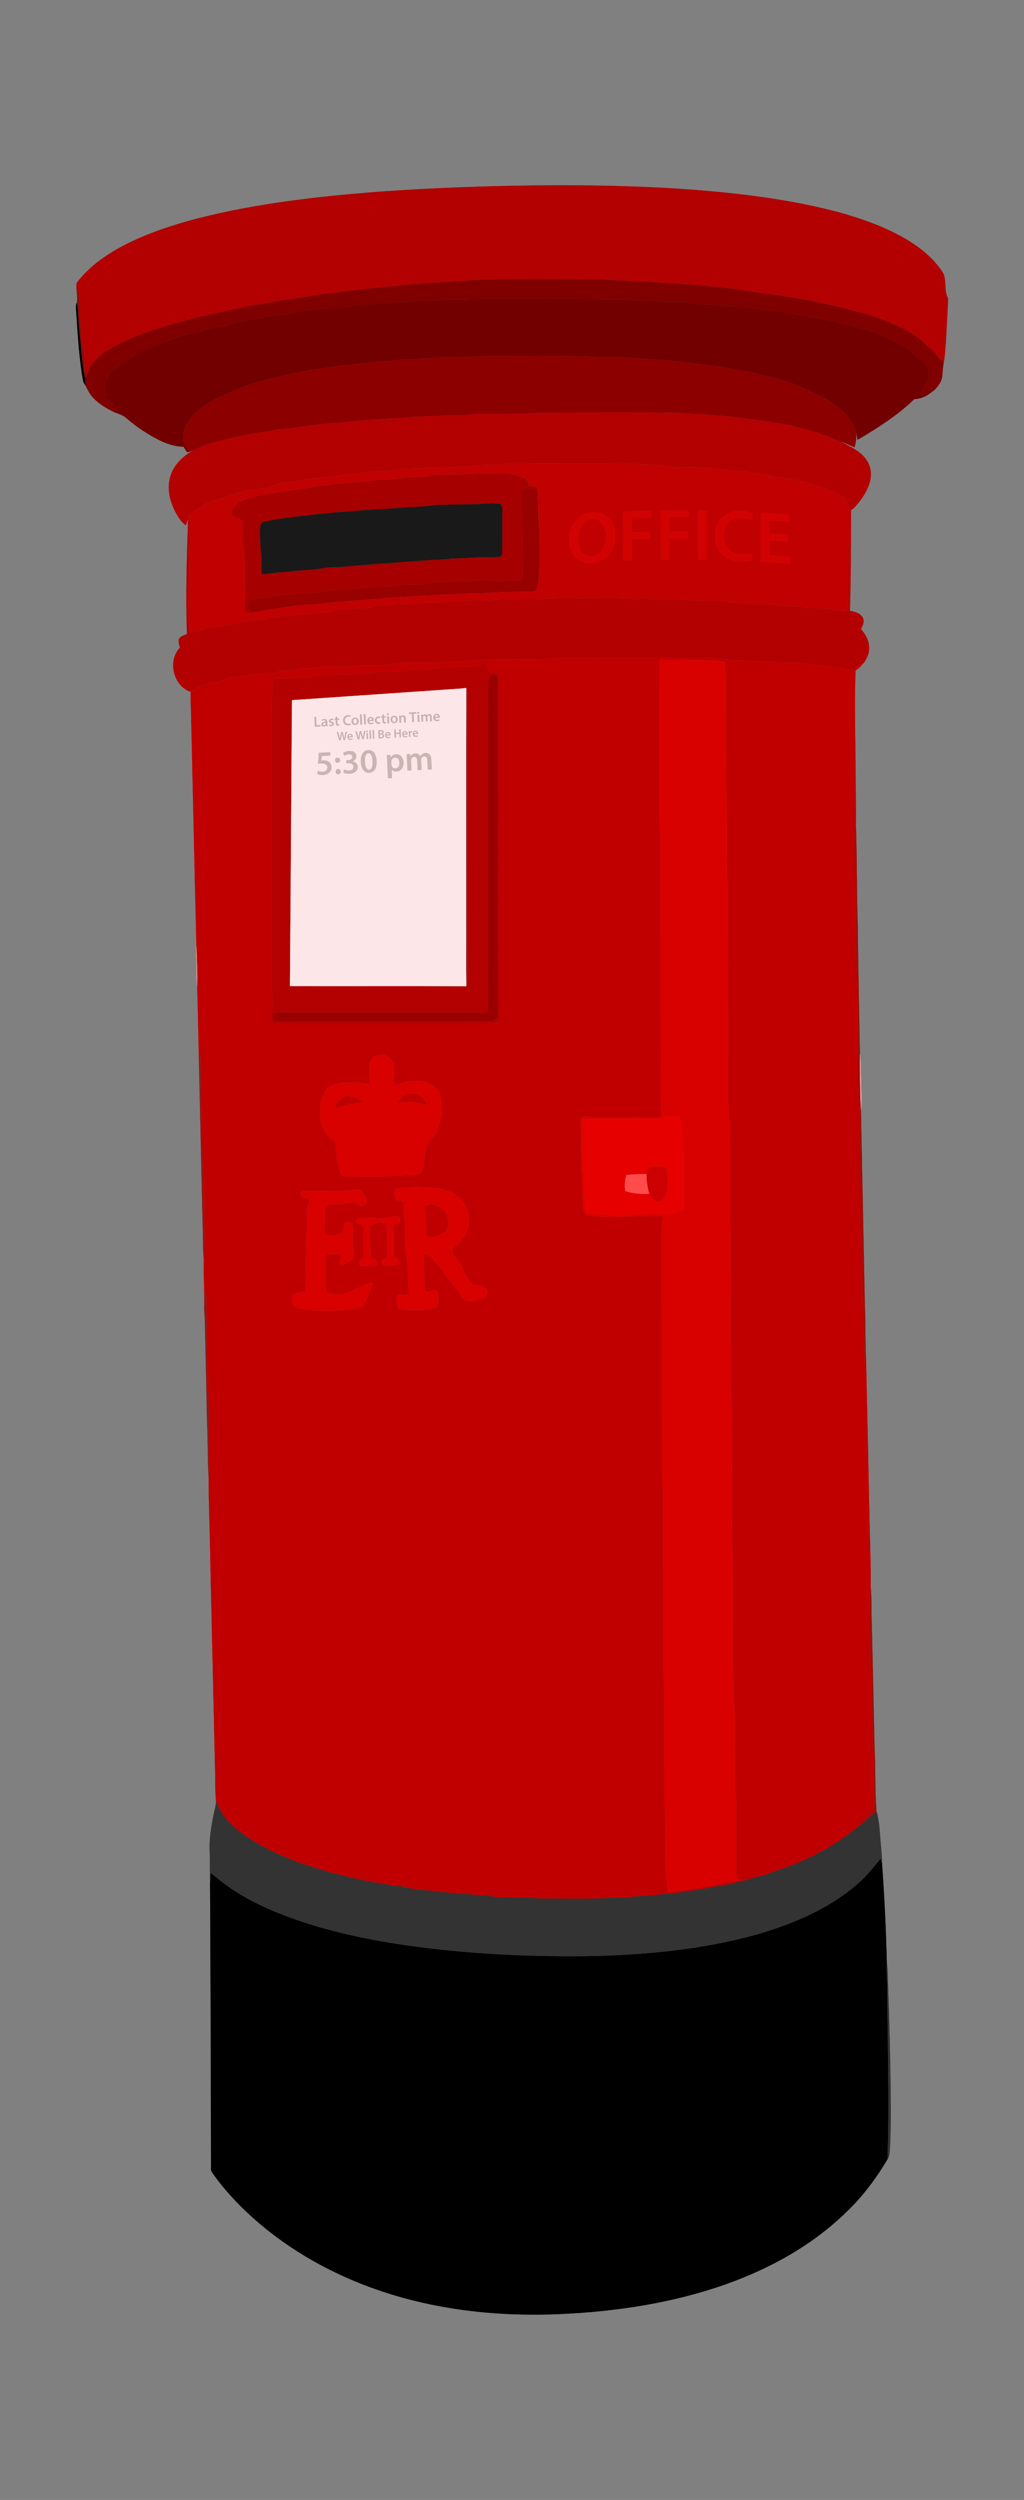 <?xml version="1.0" encoding="UTF-8"?>
<!DOCTYPE svg  PUBLIC '-//W3C//DTD SVG 1.1//EN'  'http://www.w3.org/Graphics/SVG/1.1/DTD/svg11.dtd'>
<svg enable-background="new 541.697 -61.983 837.303 2043.993" version="1.1" viewBox="541.7 -61.983 837.3 2044" xml:space="preserve" xmlns="http://www.w3.org/2000/svg">


	<rect x="541.7" y="-61.983" width="837.3" height="2044" fill="#808080" stroke="none"/>


	<path d="m969.53 337.07c3.83 0.11 7.68 0.22 11.52 0.06 1.13 10.38 0.43 20.85 1.43 31.24 0.46 5.53 0.1 11.08 0.24 16.62 0.01 10.55 0.42 21.18-1.17 31.65-0.39 2.35-1.61 5.43-4.52 5.16-10.34 0.14-20.7 0.05-31.04 0.55-8.5 0.98-17.08 0.38-25.6 1.16-9.12 0.87-18.33 0.22-27.42 1.45-24.72 0.88-49.36 3.13-74 5.26-7.72 0.2-15.32 1.81-23.04 2.03-11.08 0.41-21.98 2.6-32.97 3.9-4.25 0.57-8.4 1.75-12.64 2.35-1.84-0.65-4.48-0.42-5.48-2.42-1.59-2.6 0.34-5.36 1.3-7.78 8.39-1.36 16.94-1.73 25.23-3.71 5.84-0.79 11.77-0.64 17.63-1.39 13.07-0.44 25.96-3.18 39.04-3.37 5.67-0.27 11.26-1.39 16.94-1.68 6.31-0.47 12.75 0.5 18.94-1.24 5.91-1.57 12.05-0.59 18.08-0.9 7.03-0.21 13.95-1.7 20.99-1.84 7.03-0.14 13.99-1.5 21.04-1.06 7.37 0.5 14.72-1.72 22.06-0.35 5.67 0.92 11.37-0.27 17.07 0.1 1.73-0.02 3.59 0.3 5.25-0.42 2.04-9.35 0.13-18.98 0.68-28.45 0.48-7.71-0.58-15.35-1.04-23.02 0.44-7.96-1.1-16.19 1.48-23.9z" fill="#900" stroke="#900" stroke-width=".094"/>
	<path d="m850.01 94.87c44.58-3.23 89.27-4.83 133.97-5.3 43.68-0.37 87.39 0.59 130.94 4.09 28.18 2.33 56.32 5.72 84.07 11.25 21.88 4.44 43.62 10.12 64.2 18.88 19.21 8.43 38.58 19.68 49.95 37.93 2.7 6.42 0.28 14.03 3.78 20.28-0.22 10.98-1.23 21.94-1.6 32.92-0.55 7.03-0.88 14.11-2.21 21.05-0.12-1.19-0.23-2.38-0.34-3.56-0.51 0.19-1.51 0.58-2.01 0.77-2.18-3.41-4.28-7-7.6-9.43-3.78-2.85-6.8-6.54-10.6-9.35-16.2-11.66-35.5-17.7-54.55-22.88-12.36-3.1-24.8-5.91-37.3-8.41-6.57-1-13.16-1.78-19.65-3.25-11.35-1.6-22.76-2.89-34.05-4.89-21.89-3.19-43.99-4.34-66.05-5.88-9.3-1.11-18.69-0.66-28-1.54-9.36 0.07-18.62-1.58-27.98-1.17-22.98-0.05-45.97-0.43-68.95-0.01-8.36 0.19-16.75-0.35-25.07 0.56-15.94 1.28-31.91 1.93-47.85 3.22-29.05 2.82-58.15 5.31-86.99 9.83-6.64 1.29-13.37 1.92-20.03 3.03-8.4 1.08-16.6 3.29-25.03 4.13-28.53 5.73-57.05 11.92-84.72 21.02-10.06 3.72-20.32 7.06-29.71 12.31-6.22 3.63-12.61 7.26-17.44 12.71-2.55 2.45-4.47 5.49-5.18 8.98-0.55 0.16-1.66 0.47-2.21 0.63-1.37-5.8-0.83-11.84-2.15-17.65-1.36-6.64-0.69-13.48-1.82-20.16-1.85-10.28-0.67-20.79-2.23-31.11-0.23 2.74-0.48 5.48-0.75 8.21-0.31-3.71-0.62-7.43-0.67-11.16-0.19-1.29 0.83-2.27 1.5-3.23 10.18-12.79 23.95-22.17 38.35-29.61 18.85-9.54 39.02-16.19 59.42-21.51 47.96-12.25 97.32-17.79 146.56-21.7z" fill="#B30101" stroke="#B30101" stroke-width=".094"/>
	<path d="m973 275.98c8.29-0.87 16.63-0.56 24.96-0.64 33.05-0.18 66.11-0.34 99.15 0.16 9.26 1.04 18.61 0.64 27.87 1.85 20.51 1.45 40.81 4.72 61.11 7.89 4.54 0.9 8.88 2.63 13.44 3.54 10.21 2 19.6 6.62 29.36 10.04 7.53 4.29 16.24 7.68 21.25 15.16 4.09 5.61 4.52 13.18 2.38 19.63-2.38 7.19-6.88 13.47-11.91 19.05-0.85 0.98-1.94 1.67-3.03 2.31-0.01 0.75-0.02 2.25-0.03 3-3.12-1.1-2.45-3.9-1.22-6.12-1.43-2.77-2.55-6.08-5.44-7.67-3.65-2.21-7.67-3.7-11.5-5.55-4.71-2.33-10-3.04-14.78-5.19-11.29-3.77-23.46-3.59-34.78-7.18-5.19-1.57-10.68-1.02-15.94-2.14-6.22-1.37-12.63-0.79-18.9-1.72-8.66-0.84-17.25-2.62-25.98-2.35-8.02-0.25-16.22 0.87-24-1.61-21.61-1.3-43.31-1.49-64.97-1.38-29.95 0.01-59.95-0.48-89.84 1.44-13.95 2.6-28.22 0.91-42.28 2.26-5.16 0.52-10.35 0.06-15.49 0.73-4.46 0.57-8.9 1.42-13.41 1.49-12.45-0.07-24.64 2.88-37.05 3.41-12.12 2.69-24.65 2.34-36.8 4.89-3.68 0.77-7.4 1.31-11.14 1.69-4.76 0.34-9.03 2.71-13.65 3.66-5.64 1.45-11.55 1.15-17.18 2.64-4.4 1.14-8.84 2.19-13.02 4-5.67 2.37-11.91 2.97-17.52 5.52-6.33 2.72-11.56 7.31-16.97 11.46 3.2 3.63 0.95 8.49 1.31 12.76 0.48 12.65-0.73 25.28-0.46 37.93-0.66 14.54-1.04 29.22 0.58 43.71 5.98 0.59 11.21-2.79 17-3.49 7.59-0.97 15.11-2.37 22.66-3.66 8-2.1 16.4-1.81 24.38-4.04 17.42-3.22 35.35-2.57 52.76-5.89 5.93-2.25 12.32-1.07 18.46-2.07 5.15-0.78 10.53 0.27 15.52-1.56 3.58-1.26 7.4-0.8 11.13-0.87 2.74 0.01 5.22-1.4 7.91-1.79 3.99 0.17 7.97 1.2 11.97 0.44 6.39-1 12.89-0.4 19.3-1.21 6.43-0.85 12.94-0.05 19.37-0.91 9.14-1.32 18.42 0.28 27.55-1.19 12.94-1.02 25.95-0.01 38.9-0.53 13.27-1.64 26.66-0.47 39.98-0.8 11.36 0.22 22.79-0.69 34.1 0.72 4.25 0.39 8.45-1 12.71-0.41 11.7 1.7 23.57-0.37 35.27 1.38 10.61 1.29 21.61-1.42 31.96 1.91 4.48 0.76 9.08 0.12 13.6 0.8 7.96 1.14 16.03-0.08 24.02 0.94 16.12 2.52 32.55 1.63 48.67 4.17 3.1 0.36 6.2 1.12 9.35 1.05 1.26-0.62 0.76-2.49 1.11-3.63 0.3-10.32 0-20.65 0.22-30.97 0.22-6.8-0.4-13.62 0.49-20.38 1.03 3.68 0.98 7.53 0.87 11.33-0.08 14.48 0.13 28.97-0.11 43.46l0.45 0.05c3.88 0.56 8.28 1.87 10.45 5.44 1.62 3.1 0.09 6.61-1.52 9.36 3.8 4.37 6.88 9.78 6.76 15.75 0.06 4.49-2.09 8.59-4.55 12.21l-0.52 0.16c-3.6 0.71-6.3 3.27-8.73 5.83-12.5-3.51-25.58-3.91-38.39-5.66-6.37-0.96-12.81-0.37-19.2-0.64-11.29-1.15-22.63-1.19-33.94-1.92-8.47 0.31-16.71-2.19-25.16-2.01-12.85 0.05-25.7 0.14-38.51-0.66-11.78 1.16-23.61 0.6-35.42 0.7-16.66 0.06-33.32-0.05-49.97 0.06-17.94 1.88-36.01 0.37-54 1.17-6.33 0.38-12.7-0.02-19 0.79-8.63 1.2-17.35 0.9-25.99 1.89-9.35 0.21-18.7 0.04-28.05 0.11-4.76 0.01-9.35 1.49-14.09 1.73-8.68 0.65-17.42-0.27-26.08 0.86-10.8 1.29-21.82-0.86-32.5 1.54-4.38 0.95-8.93-0.49-13.25 0.89-3.51 1.09-7.15 1.69-10.83 1.36-3.63-0.45-6.76 2.07-10.34 1.86-11.11-0.48-21.91 2.78-32.9 3.8-4.59 0.32-8.39 3.43-12.98 3.76-5.05 0.41-9.59 2.87-14.55 3.7-0.8 1.13-1.58 2.28-2.36 3.43-0.56-0.52-1.11-1.04-1.64-1.54-0.51 0.77-1 1.56-1.49 2.35-14.44-4.5-19.59-25.38-9.16-36.22-0.45-2.2-1.35-4.41-0.95-6.67 1.03-2.81 4.33-3.37 6.71-4.56-1.14-31.25-0.15-62.53 0.93-93.76-0.67 1.59-1.25 3.21-1.79 4.85-3.96-2.51-6.25-6.76-8.51-10.71-4.75-8.98-7.29-19.79-4.07-29.71 2.95-9.33 10.51-16.48 19.01-20.92 4.27-2.07 8.49-4.33 13.08-5.62 12.78-3.36 25.6-6.61 38.69-8.54 9.04-1.21 17.93-3.62 27.09-3.81 11.28-1.69 22.58-3.43 33.99-4.1 17.32-1.52 34.63-3.42 52.01-4.11 9.68-0.53 19.33-1.83 29.04-1.69 7.32-0.15 14.61-1.19 21.95-0.94 6.02 0.22 11.99-0.78 18-0.96 13-0.15 26.01 0.09 39.01-0.37z" fill="#B30101" stroke="#B30101" stroke-width=".094"/>
	<path d="m933.52 482.59c1.01-0.91 1.86-1.98 2.77-2.98 4.6 0.09 2.94 5.37 5.41 7.62 3.21 0.44 8.3 0.34 8.47 4.75 0.13 92.15-0.05 184.31 0.13 276.47 0.43 0.03 1.3 0.08 1.73 0.11-0.83 1.89-0.87 4.58-3.01 5.53-1.23 0.67-2.65 0.84-4.01 0.93-57.66 0.06-115.34-0.05-173.01 0.01-2.55-0.12-5.26 0.42-7.68-0.47-2.3-3.36-1.4-7.81-0.26-11.44 1.12-3.21 1.04-6.65 0.54-9.96-1.08-7-0.44-14.1-0.62-21.15-0.02-68.34 0.05-136.67 0-205 0.16-8.66-0.48-17.35 0.73-25.96 0.53-2.73-0.7-6.52 2.05-8.3 5.26-0.26 10.58 0.77 15.82-0.28 6.16-1.27 12.67 0.07 18.66-2.12 4.5-1.07 9.19-0.03 13.77-0.57 5.96-0.64 11.98 0.1 17.93-0.68 5.17-0.74 10.66 0.79 15.56-1.49 7.57-2.16 15.57 0.74 23.2-1.08 7.28-1.38 14.72-0.81 22.06-1.14 6.26-2.62 13.09-0.65 19.59-1.99 6.69-0.7 13.45-0.67 20.17-0.81m10.86 6.43c-1.36 1.85-3.66 3.44-3.48 6-0.05 77.32 0 154.65-0.02 231.97-0.21 12.81 0.44 25.65-0.35 38.44-3.43 1.39-7.03 0.47-10.55 0.31-53.03-0.02-106.06 0.02-159.08-0.01-2.56-0.09-7 0.77-6.16 4.25 0.12 3.83 4.62 3.19 7.28 3.28 53.66-0.14 107.32 0.03 160.98-0.07 3.89-0.08 7.85 0.42 11.68-0.46 2.55-0.68 4.66-2.92 4.21-5.71-0.11-91.01 0.11-182.04-0.09-273.05 0.66-3.11-1.97-4.25-4.42-4.95m-25.51 11.94c-46.14 3.14-92.27 6.33-138.4 9.51-0.7 77.91-1 155.83-1.7 233.75 48.06 0.14 96.12-0.13 144.17 0.13 0.88-0.97 1.32-2.09 1.35-3.37-0.16-76.64-0.02-153.28-0.07-229.93-0.21-3.51 1.17-7.56-1.3-10.54-1.37 0.16-2.71 0.31-4.05 0.45z" fill="#B30101" stroke="#B30101" stroke-width=".094"/>
	<path d="m930.96 166.93c8.32-0.91 16.71-0.37 25.07-0.56 22.98-0.42 45.97-0.04 68.95 0.01 9.36-0.41 18.62 1.24 27.98 1.17 9.31 0.88 18.7 0.43 28 1.54 22.06 1.54 44.16 2.69 66.05 5.88 11.29 2 22.7 3.29 34.05 4.89 6.49 1.47 13.08 2.25 19.65 3.25 12.5 2.5 24.94 5.31 37.3 8.41 19.05 5.18 38.35 11.22 54.55 22.88 3.8 2.81 6.82 6.5 10.6 9.35 3.32 2.43 5.42 6.02 7.6 9.43 0.5-0.19 1.5-0.58 2.01-0.77 0.11 1.18 0.22 2.37 0.34 3.56-0.48 2.99-0.71 6.01-0.85 9.03-0.42 5.15-3.79 9.41-7.45 12.78l-0.42 0.08c-3.63 0.53-7.02 1.94-10.4 3.27 2.8-5.29 5.83-10.52 7.98-16.15-0.74-5.6-3.59-11.55-8.81-14.24-3.71-2.16-6.5-5.53-10.07-7.89-4.09-3.11-9.04-4.75-13.28-7.61-2.85-2.05-6.34-2.64-9.58-3.75-9.07-4.3-19.09-5.89-28.64-8.81-7.89-2.54-16.21-3.01-24.22-5.03-23.93-4.79-48.22-7.69-72.55-9.33-9.63-1.85-19.5-0.87-29.16-2.24-8.32-2.06-16.92-0.42-25.33-1.59-6.74-0.94-13.54-0.34-20.29-0.69-14.78-1.61-29.67-0.07-44.46-1.54-22.83-0.71-45.68-0.06-68.51-0.32-10.38-0.3-20.69 1.46-31.07 1.07-7.7-0.41-15.31 1.26-23.01 0.97-8.02-0.4-15.95 1.12-23.96 1.09-9.54 1.07-19.19 0.66-28.65 2.41-17.4 0.96-34.69 3.28-52.01 5.03-12.03 2.75-24.37 3.67-36.44 6.24-7.48 1.5-15.26 1.81-22.4 4.69-4.92 2.07-10.35 1.81-15.49 2.89-6.81 1.41-13.22 4.29-20.08 5.49-4.8 0.88-9.11 3.3-13.83 4.44-4.48 1.11-8.5 3.44-12.69 5.29-4.17 1.88-8.88 2.51-12.72 5.1-4.89 3.15-9.37 7.04-14.91 9.04-2.37 3.98-6.95 5.8-9.47 9.65-2.21 3.06-3.99 6.8-3.34 10.67 0.59 2.01 1.99 3.63 3.11 5.36-1.6 0.34-3.2 0.69-4.79 1.02 5.33 1.89 8.8 6.48 12.54 10.44-1.55 0.42-3.1 0.83-4.64 1.26-6.23-3.2-12.36-7.01-16.79-12.54-2.1-2.59-3.38-5.7-4.96-8.6-0.04-2.11-0.2-4.22-0.5-6.3 1.36-1.24 2.7-2.6 3.04-4.49 0.71-3.49 2.63-6.53 5.18-8.98 4.83-5.45 11.22-9.08 17.44-12.71 9.39-5.25 19.65-8.59 29.71-12.31 27.67-9.1 56.19-15.29 84.72-21.02 8.43-0.84 16.63-3.05 25.03-4.13 6.66-1.11 13.39-1.74 20.03-3.03 28.84-4.52 57.94-7.01 86.99-9.83 15.94-1.29 31.91-1.94 47.85-3.22z" fill="#800000" stroke="#800000" stroke-width=".094"/>
	<path d="m604.85 182.08c0.27-2.73 0.52-5.47 0.75-8.21 1.56 10.32 0.38 20.83 2.23 31.11 1.13 6.68 0.46 13.52 1.82 20.16 1.32 5.81 0.78 11.85 2.15 17.65 0.55-0.16 1.66-0.47 2.21-0.63-0.34 1.89-1.68 3.25-3.04 4.49-2.46-12.4-3.03-25.05-4.43-37.58-0.77-7.82-0.91-15.69-1.97-23.48 0.06-1.17 0.15-2.34 0.28-3.51z" fill="#870C0C" stroke="#870C0C" stroke-width=".094"/>
	<path d="m916 183.01c10.38 0.39 20.69-1.37 31.07-1.07 22.83 0.26 45.68-0.39 68.51 0.32 14.79 1.47 29.68-0.07 44.46 1.54 6.75 0.35 13.55-0.25 20.29 0.69 8.41 1.17 17.01-0.47 25.33 1.59 9.66 1.37 19.53 0.39 29.16 2.24 24.33 1.64 48.62 4.54 72.55 9.33 8.01 2.02 16.33 2.49 24.22 5.03 9.55 2.92 19.57 4.51 28.64 8.81 3.24 1.11 6.73 1.7 9.58 3.75 4.24 2.86 9.19 4.5 13.28 7.61 3.57 2.36 6.36 5.73 10.07 7.89 5.22 2.69 8.07 8.64 8.81 14.24-2.15 5.63-5.18 10.86-7.98 16.15 3.38-1.33 6.77-2.74 10.4-3.27-4.2 3.59-9.41 6.39-15.04 6.47-13.78 13.28-30.02 23.66-46.46 33.3-0.34-2.07-0.68-4.15-1.31-6.15-2.3-7.77-7.05-14.71-13.62-19.49-9.14-8.4-21.06-12.41-31.87-18.08-15.78-5.93-32.22-9.88-48.73-13.14-8.66-0.93-17.09-3.23-25.75-4.17-8.68-0.84-17.28-2.37-25.99-2.95-10.8-1.8-21.77-1.49-32.63-2.62-9.95-1.13-19.97-0.72-29.96-0.91-32.97-1.65-66.01-0.95-99.01-0.79-10.33 0.58-20.66 1.06-31.01 0.86-13.35 1.06-26.73 1.46-40.08 2.54-31.7 2.95-63.63 5.73-94.53 13.74-19.46 3.72-38.1 11.1-55.42 20.63-6.43 3.95-12.63 8.61-16.88 14.95-3.53 4.06-4.6 9.6-4.66 14.83 0.52 4.02 3.02 7.43 5.74 10.3-0.62 0.16-1.87 0.49-2.5 0.65-1.04-1.46-1.99-2.98-2.84-4.55-12.25-0.2-23.16-6.72-33.22-13.07-5.13-3.39-10-7.15-14.62-11.19-3.19-2.4-7.31-3.01-10.78-4.93 1.54-0.43 3.09-0.84 4.64-1.26-3.74-3.96-7.21-8.55-12.54-10.44 1.59-0.33 3.19-0.68 4.79-1.02-1.12-1.73-2.52-3.35-3.11-5.36-0.65-3.87 1.13-7.61 3.34-10.67 2.52-3.85 7.1-5.67 9.47-9.65 5.54-2 10.02-5.89 14.91-9.04 3.84-2.59 8.55-3.22 12.72-5.1 4.19-1.85 8.21-4.18 12.69-5.29 4.72-1.14 9.03-3.56 13.83-4.44 6.86-1.2 13.27-4.08 20.08-5.49 5.14-1.08 10.57-0.82 15.49-2.89 7.14-2.88 14.92-3.19 22.4-4.69 12.07-2.57 24.41-3.49 36.44-6.24 17.32-1.75 34.61-4.07 52.01-5.03 9.46-1.75 19.11-1.34 28.65-2.41 8.01 0.03 15.94-1.49 23.96-1.09 7.7 0.29 15.31-1.38 23.01-0.97z" fill="#720000" stroke="#720000" stroke-width=".094"/>
	<path d="m603.89 191.05c-0.11-1.84-0.38-3.82 0.68-5.46 1.06 7.79 1.2 15.66 1.97 23.48 1.4 12.53 1.97 25.18 4.43 37.58 0.3 2.08 0.46 4.19 0.5 6.3-2.11-2.5-2.12-5.91-2.76-8.95-2.64-17.54-3.63-35.27-4.82-52.95z" stroke="#000" stroke-width=".094"/>
	<path d="m1243.6 1477.6c6.88-5.9 12.46-13.06 18.17-20.04 0.38 1.2 0.75 2.43 1.11 3.68 1.98 27.44 3.33 54.98 3.96 82.5-0.38 5.08-0.11 10.17 0.29 15.25 0.16 48.15 1.98 96.32 0.23 144.46-9.1 15.36-19.84 29.8-32.71 42.23-27.69 27.42-62.5 46.76-99.01 59.78-43.52 15.44-89.64 22.45-135.64 24.53-46.17 2.07-92.92-2.27-137.24-15.75-36.67-11.13-71.6-28.53-101.69-52.36-16.61-13.23-31.94-28.26-44.42-45.5-1.07-1.67-2.69-3.28-2.42-5.41-0.02-77.61-0.37-155.22-0.76-232.84 0.06-2.93 0.24-5.86 0.45-8.76 1.48 1.06 2.96 2.15 4.41 3.31 13.56 11.55 29.32 20.24 45.63 27.25 35.14 14.85 72.69 23.1 110.33 28.6 51.5 7.31 103.62 9.63 155.61 8.66 43.13-1.29 86.46-5.56 128.21-16.92 30.76-8.68 61.32-21.22 85.49-42.67z" stroke="#000" stroke-width=".094"/>
	<path d="m903.01 230.19c10.35 0.2 20.68-0.28 31.01-0.86 33-0.16 66.04-0.86 99.01 0.79 9.99 0.19 20.01-0.22 29.96 0.91 10.86 1.13 21.83 0.82 32.63 2.62 8.71 0.58 17.31 2.11 25.99 2.95 8.66 0.94 17.09 3.24 25.75 4.17 16.51 3.26 32.95 7.21 48.73 13.14 10.81 5.67 22.73 9.68 31.87 18.08 6.57 4.78 11.32 11.72 13.62 19.49 0.43 4.11 0.19 8.31-1.22 12.23-3.8-1.69-7.55-3.5-11.47-4.89-9.76-3.42-19.15-8.04-29.36-10.04-4.56-0.91-8.9-2.64-13.44-3.54-20.3-3.17-40.6-6.44-61.11-7.89-9.26-1.21-18.61-0.81-27.87-1.85-33.04-0.5-66.1-0.34-99.15-0.16-8.33 0.08-16.67-0.23-24.96 0.64-13 0.46-26.01 0.22-39.01 0.37-6.01 0.18-11.98 1.18-18 0.96-7.34-0.25-14.63 0.79-21.95 0.94-9.71-0.14-19.36 1.16-29.04 1.69-17.38 0.69-34.69 2.59-52.01 4.11-11.41 0.67-22.71 2.41-33.99 4.1-9.16 0.19-18.05 2.6-27.09 3.81-13.09 1.93-25.91 5.18-38.69 8.54-4.59 1.29-8.81 3.55-13.08 5.62-0.74 0.27-2.22 0.79-2.96 1.06-2.72-2.87-5.22-6.28-5.74-10.3 0.06-5.23 1.13-10.77 4.66-14.83 4.25-6.34 10.45-11 16.88-14.95 17.32-9.53 35.96-16.91 55.42-20.63 30.9-8.01 62.83-10.79 94.53-13.74 13.35-1.08 26.73-1.48 40.08-2.54z" fill="#8C0000" stroke="#8C0000" stroke-width=".094"/>
	<path d="m1048 476.06c11.81-0.1 23.64 0.46 35.42-0.7 12.81 0.8 25.66 0.71 38.51 0.66 8.45-0.18 16.69 2.32 25.16 2.01 11.31 0.73 22.65 0.77 33.94 1.92 6.39 0.27 12.83-0.32 19.2 0.64 12.81 1.75 25.89 2.15 38.39 5.66 2.43-2.56 5.13-5.12 8.73-5.83-1.6 2.33-3.63 4.36-6.1 5.76-1.05 29.61 0.02 59.23 0.1 88.85-0.06 11.79 0.52 23.59 0.18 35.37-1.63 7.44-0.65 15.08-0.88 22.62 0.68 26 0.44 52.01 0.75 78.01 1.88 38.61 1.85 77.27 2.02 115.92 1.24 22.69 1.39 45.4 1.83 68.11 0.27 20.31-0.31 40.66 1.41 60.91 0.97 31.37-0.09 62.81 1.99 94.14 0.79-7.47-0.3-15 0.66-22.45 1.32 51.95 2.32 103.91 3.42 155.87 0.41 17.24 1.1 34.51 0.91 51.75-0.64 2.85-1.14 5.76-1.01 8.71 0.51 13.97 0.52 27.96 0.61 41.95 0.6 27.03 2.13 54.04 2.03 81.09 0.43 14.65 0.45 29.32 1.33 43.96-0.04 2.41 0.62 5.34-1.36 7.21-4.33 4.85-9.69 8.78-13.29 14.29-7.54 6.87-16.45 11.93-24.97 17.45-14.09 7.6-28.73 14.44-44.18 18.75-0.14 0.17-0.42 0.52-0.56 0.69-6.77 2.19-13.79 3.54-20.5 5.94-2.78-0.25-8.13 0.33-8.13-3.68 0.23-13.54 0.04-27.09 0.06-40.63-0.05-8.69 0.43-17.39-0.63-26.03-0.54-9.98-0.03-19.98-0.29-29.96-0.42-16.08 0.76-32.22-1.22-48.22-0.74-37.28-0.33-74.57-0.58-111.85-1.48-20.94-0.51-41.96-0.82-62.93 0.03-21.02-0.31-42.02-0.14-63.03 0.07-5.36-0.75-10.67-0.81-16.01-0.01-43.69-0.06-87.38-0.23-131.07-0.14-4.3-0.8-8.57-0.82-12.87 0.09-15.7-0.06-31.39-0.04-47.08-0.2-13.66 0.39-27.35-0.92-40.96 0.05-51.68-0.32-103.35-0.41-155.02-0.08-11.34 0.45-22.7-0.64-34.01-0.24-15.99-0.05-31.99-0.09-47.99 0.28-8.68-1.12-17.3-0.8-25.97 0.02-19.34-0.15-38.68-0.07-58.02-0.23-13.64 0.42-27.32-1.25-40.91-9.65-2.02-19.53-0.8-29.28-1.51-7.76-0.41-15.53-0.37-23.29-0.19-0.97 10.85-0.04 21.75-0.35 32.62 0.06 30.98 0.07 61.96 0.03 92.94-0.29 6.36 0.48 12.69 0.78 19.04-0.07 55.35 0.06 110.69 0.09 166.04 0.34 20.55-0.47 41.14 0.45 61.67-0.46 2.24-3.56 1.8-5.29 2.04-15.34 0.13-30.69 0.15-46.03 0.15-4.79 0.3-9.74-1.69-14.4-0.28-1.24 4.69 0.27 9.58 0.11 14.36 0.05 19.39 0.45 38.8 1.79 58.14 0.45 2.76 0.15 7.1 3.88 7.5 20.28 3.6 40.85-0.57 61.26 0.81-1.32 9.15-0.94 18.42-0.98 27.64 0.42 59.31 0.21 118.62 0.35 177.93-0.4 6.68 0.49 13.33 0.82 19.99-0.08 40.69 0.09 81.38 0.17 122.07 0.25 12.65-0.42 25.32 0.79 37.94 0.08 28.01 0.04 56.02 0.15 84.03-0.24 9.67 1.3 19.29 0.88 28.97 0.27 18.05-0.95 36.29 2.26 54.15 12.46-1.69 24.9-3.55 37.28-5.8 6.71-1.2 13.31-3.7 20.23-3.1-5.85 2.61-12.25 3.17-18.48 4.26-10.14 2.25-20.5 3.31-30.73 5.05-5.71 1-11.53 0.79-17.23 1.76-6.54 1.03-13.16 0.99-19.74 1.51-8.07 1.22-16.27 0.49-24.37 1.41-15.35 0.38-30.7 0.19-46.05 0.15-8.04 0.24-16.02-0.99-24.06-0.84-7.66-0.23-15.4 0.2-22.98-1.21-13.97-1.54-28.05-1.97-42-3.72-4.33-0.48-8.65-1-12.99-1.19-5.34-0.14-10.46-2.11-15.82-1.95 0.56-0.31 1.13-0.61 1.71-0.88-3.98-0.14-7.96-0.41-11.87-1.19-8.44-1.76-17.05-2.64-25.42-4.74-2.87-0.76-5.82-1.15-8.76-1.34-0.13-0.2-0.39-0.61-0.52-0.82-9.3-2.15-18.58-4.42-27.61-7.54-12.62-3.41-24.58-8.71-36.4-14.21-12.82-6.52-25.41-14.15-35.11-24.95-3.68-4.49-6.82-9.51-8.86-14.94-0.9-9.25-0.4-18.59-0.82-27.87-1.33-57-2.58-113.99-3.89-170.99-0.26-21.81-1.36-43.63-1.28-65.44 1.46-7.78 0.11-15.68 0.34-23.51-0.41-16.36 0.74-32.78-0.95-49.09-0.31-4.98 0.05-9.96-0.21-14.93-1.24-16.96-0.76-33.98-0.93-50.96-0.17-5.52 0.7-11.18-0.95-16.54-0.69 5.69-0.14 11.45-0.95 17.14l-0.01 0.07c0.4-13.75-0.67-27.5-0.38-41.24 0.95-6.13 0.26-12.32 0.33-18.48 0.06-9.33-0.05-18.66-0.01-27.99 0.09-6.69-0.9-13.33-0.85-20.02 0.01-6.67-0.24-13.34-0.71-19.99-0.52-17.94-0.34-35.88-0.55-53.81-0.61-9.09-0.56-18.21-1.03-27.3-0.5 10.35 0.22 20.72-0.55 31.07-0.65-28.95-1.18-57.91-1.98-86.86 0.29-10.79-0.25-21.59-0.63-32.37-1.75-69.05-3.11-138.11-4.81-207.16l0.48-0.76c0.49-0.79 0.98-1.58 1.49-2.35 0.53 0.5 1.08 1.02 1.64 1.54 0.78-1.15 1.56-2.3 2.36-3.43 4.96-0.83 9.5-3.29 14.55-3.7 4.59-0.33 8.39-3.44 12.98-3.76 10.99-1.02 21.79-4.28 32.9-3.8 3.58 0.21 6.71-2.31 10.34-1.86 3.68 0.33 7.32-0.27 10.83-1.36 4.32-1.38 8.87 0.06 13.25-0.89 10.68-2.4 21.7-0.25 32.5-1.54 8.66-1.13 17.4-0.21 26.08-0.86 4.74-0.24 9.33-1.72 14.09-1.73 9.35-0.07 18.7 0.1 28.05-0.11 8.64-0.99 17.36-0.69 25.99-1.89 6.3-0.81 12.67-0.41 19-0.79 17.99-0.8 36.06 0.71 54-1.17 16.65-0.11 33.31 1e-4 49.97-0.06m-114.47 6.53c-6.72 0.14-13.48 0.11-20.17 0.81-6.5 1.34-13.33-0.63-19.59 1.99-7.34 0.33-14.78-0.24-22.06 1.14-7.63 1.82-15.63-1.08-23.2 1.08-4.9 2.28-10.39 0.75-15.56 1.49-5.95 0.78-11.97 0.04-17.93 0.68-4.58 0.54-9.27-0.5-13.77 0.57-5.99 2.19-12.5 0.85-18.66 2.12-5.24 1.05-10.56 0.02-15.82 0.28-2.75 1.78-1.52 5.57-2.05 8.3-1.21 8.61-0.57 17.3-0.73 25.96 0.05 68.33-0.02 136.66 0 205 0.18 7.05-0.46 14.15 0.62 21.15 0.5 3.31 0.58 6.75-0.54 9.96-1.14 3.63-2.04 8.08 0.26 11.44 2.42 0.89 5.13 0.35 7.68 0.47 57.67-0.06 115.35 0.05 173.01-0.01 1.36-0.09 2.78-0.26 4.01-0.93 2.14-0.95 2.18-3.64 3.01-5.53-0.43-0.03-1.3-0.08-1.73-0.11-0.18-92.16 0-184.32-0.13-276.47-0.17-4.41-5.26-4.31-8.47-4.75-2.47-2.25-0.81-7.53-5.41-7.62-0.91 1-1.76 2.07-2.77 2.98m-80.13 317.87c-2.51 0.44-5.48 0.65-7.13 2.86-2.68 2.98-2.21 7.3-2.74 11.01-0.5 3.2 1.43 6.47 0.3 9.55-3.25 0.89-6.55-0.75-9.84-0.68-7.78-0.16-16.24-0.66-23.13 3.59-7.15 5.89-7.14 15.78-7.59 24.24 0.59 4.14 2.09 8.13 3.7 11.98 1.74 3.89 5.99 5.46 8.74 8.35 0.84 5.91 0.81 11.94 2.14 17.81 0.87 3.59 1.15 8.18 4.49 10.42 10.21 0.61 20.47 0.44 30.7 0.42 8 0.2 15.91-1.4 23.92-1.11 3.43-0.37 8.66-0.02 9.98-4.04 2.51-7.83 0.82-17 5.95-23.94 3.54-3.39 6.36-7.56 7.57-12.36 2.6-7.57 2.94-15.76 1.58-23.61-0.59-3.97-3.43-7.13-6.35-9.64-6.58-4.3-14.89-3.41-22.31-2.73-3.16 0.12-6.9 3.85-9.56 1.47-0.49-5.78 0.84-11.7-0.52-17.39-2.61-2.74-5.7-6.71-9.9-6.2m26.35 108.19c-5.17 0.72-10.45 0.25-15.53 1.58-0.02 3.12-0.34 6.5 1.63 9.18 2.3-0.22 5.41-0.04 6.19 2.64 0.46 3.91-0.22 7.88 0.43 11.8 1.66 9.68-0.16 19.58 1.33 29.28 0.88 5.92 1.55 11.89 1.38 17.89-0.16 4.35 1.03 8.62 0.92 12.97 0.06 1.36-1.02 2.3-1.81 3.28-2.61-1.05-5.41-1.28-8-0.09 0.08 3.36-0.44 6.82 0.44 10.11 1.34 0.79 2.87 1.23 4.42 1.44 8.6 0.86 17.32 0.53 25.83-1.03 1.78-0.22 3-2 2.86-3.74 0.08-3.38 0.27-6.87-0.64-10.15-2.26-3.77-6.71 2.93-9.55-0.44-2-4.82-0.28-10.31-1.05-15.38-0.75-4.68-0.46-9.4-0.26-14.1 5.14-0.26 7.86 4.53 10.9 7.82 5.62 6.13 9.25 13.87 15.44 19.49 3.15 2.75 3.08 8.29 7.44 9.75 4.57 1.83 9.34 0.01 13.83-1.13 1.44-0.31 2.54-1.39 3.42-2.52 1.94-2.16 0.21-5.36-1.6-6.97-2.9-1.11-6.1-1.04-8.96-2.17-3.77-3.38-6.71-7.72-8.49-12.45-2.15-5.96-8.98-9.64-8.87-16.48 2.85-2.76 6.11-5.13 8.35-8.48 5.2-5.72 5.88-14.08 4.67-21.39-1.18-6.34-5.94-11.23-11.03-14.83-3.02-2.42-6.97-2.86-10.48-4.21-3.82-1.56-8-0.96-12-1.15-3.74-0.11-7.46-1.05-11.21-0.52m-89.77 3.06c-1.64-0.32-2.42 1.19-2.7 2.51 0.63 3.8 6.97 1.99 7.46 5.88-0.85 3.73-2.99 7.3-2.17 11.27 1.22 7.9-0.85 15.74-0.61 23.65-0.19 12.93-0.18 25.87-0.21 38.8-3.52 0.98-7.09 1.7-10.68 2.27-1.96 4.34-0.49 11.26 4.98 11.86 8.95 0.97 17.94 2.37 26.97 1.86 8.47-0.75 17.05-1.17 25.3-3.39 2.83-6.33 7.09-12.32 7.71-19.38-9.66 1.07-17.15 9.02-26.99 9.24-3.68 0.04-8.16 0.52-10.85-2.53-1.02-6.52-0.08-13.19-0.37-19.77 0.22-3.47-0.75-7.23 0.78-10.46 3.77 0.05 7.52-0.23 11.29-0.49 0.86 2.71 0.09 5.51-0.51 8.2 4.21 1.83 7.67-2.3 11.32-3.76 0.69-7.17-1.56-14.25-0.68-21.4 0.31-2.79 0.89-5.85-0.84-8.32-1.71-0.96-3.75-0.39-5.59-0.42-0.43 2.68-0.56 5.45-1.38 8.06-3.69 2.46-8.62 3.36-12.92 2.34-3.46-1.9-2.32-6.5-2.13-9.71 1.01-5-0.23-10.12 0.86-15.1 8.2-0.13 16.5-0.28 24.47-2.45 1.6 1.11 2.98 2.52 4.6 3.63 1.69-0.2 4.41-0.92 4.19-3.11-0.31-3.15-1.95-6-3.59-8.63-1.1-2.02-3.73-1.63-5.63-1.64-13.94 1.98-28.06 0.77-42.08 0.99m61.78 22.58c-5.23-1.02-10.56-0.23-15.83-0.19-1.62-0.35-3.2 1.12-2.78 2.77 0.22 2.3 3.18 1.8 4.79 2.57 1.87 4.61 1.22 9.65 1.26 14.51-0.17 4.33 0.23 8.69-0.22 13.02-1.18 0.88-2.49 1.58-3.65 2.48-1.11 2.25 1.32 4.07 3.42 3.89 3.63-0.14 7.25-0.57 10.88-0.77 0.06-1.37 0.12-2.72 0.19-4.06-1.55-0.79-4.39-0.37-4.64-2.57-1.39-8.45-1.25-17.08-0.72-25.59 1.59-1.89 5.05-1.77 7.01-3.63 2.06 0.85 4.17 1.6 6.13 2.71 0.76 2.44 0.34 5.09 0.47 7.62-0.12 6.28 0.44 12.59-0.21 18.84-1.15 0.88-2.41 1.58-3.54 2.47-0.76 1.77-0.16 4.11 2.07 4.22 4.24 0.22 8.86 0.59 12.72-1.59-0.93-2.4-3.02-3.8-5.04-5.18-0.86-6.92 0.04-13.93-0.42-20.87 0.01-1.73-0.45-3.52 0.09-5.18 1.5-1.07 3.27-1.65 4.96-2.34 0.05-1.48 0.11-2.95 0.19-4.41-5.69-1.42-11.45 0.83-17.13 1.28z" fill="#C00000" stroke="#C00000" stroke-width=".094"/>
	<path d="m866.06 839.76c2.89-3.45 6.05-7.46 10.92-7.82 5.22-1.19 9.72 2.54 12.7 6.38 0.5 0.92 1.78 2.69 0.1 3.16-3.34-0.41-6.43-1.95-9.79-2.25-4.65-0.43-9.29 0.29-13.93 0.53z" fill="#C00000" stroke="#C00000" stroke-width=".094"/>
	<path d="m817.23 839.32c2.66-2.18 5.36-4.8 8.83-5.5 4.36 0.83 9.23 1.77 12.37 5.2-3.97 1.55-8.27 1.43-12.39 2.25-3.13 0.57-5.94 2.17-9.01 2.96-2.03-0.91-1.26-3.84 0.2-4.91z" fill="#C00000" stroke="#C00000" stroke-width=".094"/>
	<path d="m890.39 923.33c7.53-2.64 16.98 3.64 17.74 11.66 0.39 3.15 0.46 6.81-1.84 9.31-2.67 3.67-7.47 4.3-11.57 5.3-1.73 0.55-3.55-0.52-4.5-1.91-1.65-6.85 0.05-13.93-1.17-20.81-0.29-1.35 0.49-2.61 1.34-3.55z" fill="#C00000" stroke="#C00000" stroke-width=".094"/>
	<path d="m923.95 325.81c9.98-1.26 20.06-0.59 30.1-0.7 5.66-0.31 10.91 2.09 16.25 3.61 2.94 0.85 3.29 4.36 4.43 6.74 2.11 0.41 4.64 0.04 6.32 1.67-3.84 0.16-7.69 0.05-11.52-0.06-2.58 7.71-1.04 15.94-1.48 23.9 0.46 7.67 1.52 15.31 1.04 23.02-0.55 9.47 1.36 19.1-0.68 28.45-1.66 0.72-3.52 0.4-5.25 0.42-5.7-0.37-11.4 0.82-17.07-0.1-7.34-1.37-14.69 0.85-22.06 0.35-7.05-0.44-14.01 0.92-21.04 1.06-7.04 0.14-13.96 1.63-20.99 1.84-6.03 0.31-12.17-0.67-18.08 0.9-6.19 1.74-12.63 0.77-18.94 1.24-5.68 0.29-11.27 1.41-16.94 1.68-13.08 0.19-25.97 2.93-39.04 3.37-5.86 0.75-11.79 0.6-17.63 1.39-8.29 1.98-16.84 2.35-25.23 3.71-0.96 2.42-2.89 5.18-1.3 7.78 1 2 3.64 1.77 5.48 2.42-2.65 1.16-8.37 1.73-8.07-2.49-0.45-18.31 0.9-36.75-1.75-54.94-0.67-5.31 0.34-10.7-0.52-15.99-1.12-3.66-5.72-3.62-8.25-5.82-2.04-2.85 0.55-5.94 2.57-7.91 3.22-3.73 8.14-5.06 12.64-6.58 16.91-4.03 34.24-5.81 51.37-8.56 5.12-1.35 10.44-1.37 15.64-2.22 12.3-1.81 24.8-1.57 37.06-3.68 6.37-0.18 12.72-0.57 19.05-1.42 7.61-1.05 15.34-0.54 22.94-1.73 10.23-1.71 20.64-0.86 30.95-1.35m-45.9 26.69c-17 1.7-34.09 1.98-51.08 3.77-9.13 0.2-18.16 1.72-27.26 2.31-14.15 1.68-28.37 3.05-42.3 6.11-3.17 0.83-3.16 4.66-3.03 7.3-0.25 11.65 1.76 23.2 1.21 34.87 3.1 1.04 6.28-0.1 9.41-0.34 5.96-0.77 11.99-0.84 17.94-1.75 8.2-0.82 16.52-0.83 24.62-2.51 3.76-0.72 7.61-0.48 11.43-0.61 23.63-2.09 47.29-3.87 70.96-5.48 7.23-0.88 14.54-0.33 21.74-1.58 11.1 0.03 22.14-1.43 33.25-1.08 2.7-0.05 7.38 0.61 7.31-3.4 0.25-11.73 0.01-23.46 0.13-35.19-0.02-1.86 0.01-4.7-2.42-4.95-6.3-0.86-12.66 0.12-18.98 0.32-10.64 0.18-21.29 0.3-31.93 0.58-6.96 1-13.97 1.58-21 1.63z" fill="#A60000" stroke="#A60000" stroke-width=".094"/>
	<path d="m878.05 352.5c7.03-0.05 14.04-0.63 21-1.63 10.64-0.28 21.29-0.4 31.93-0.58 6.32-0.2 12.68-1.18 18.98-0.32 2.43 0.25 2.4 3.09 2.42 4.95-0.12 11.73 0.12 23.46-0.13 35.19 0.07 4.01-4.61 3.35-7.31 3.4-11.11-0.35-22.15 1.11-33.25 1.08-7.2 1.25-14.51 0.7-21.74 1.58-23.67 1.61-47.33 3.39-70.96 5.48-3.82 0.13-7.67-0.11-11.43 0.61-8.1 1.68-16.42 1.69-24.62 2.51-5.95 0.91-11.98 0.98-17.94 1.75-3.13 0.24-6.31 1.38-9.41 0.34 0.55-11.67-1.46-23.22-1.21-34.87-0.13-2.64-0.14-6.47 3.03-7.3 13.93-3.06 28.15-4.43 42.3-6.11 9.1-0.59 18.13-2.11 27.26-2.31 16.99-1.79 34.08-2.07 51.08-3.77z" fill="#191919" stroke="#191919" stroke-width=".094"/>
	<path d="m1237.6 357.97c-3.12-1.1-2.45-3.9-1.22-6.12-1.43-2.77-2.55-6.08-5.44-7.67-3.65-2.21-7.67-3.7-11.5-5.55-4.71-2.33-10-3.04-14.78-5.19-11.29-3.77-23.46-3.59-34.78-7.18-5.19-1.57-10.68-1.02-15.94-2.14-6.22-1.37-12.63-0.79-18.9-1.72-8.66-0.84-17.25-2.62-25.98-2.35-8.02-0.25-16.22 0.87-24-1.61-21.61-1.3-43.31-1.49-64.97-1.38-29.95 0.01-59.95-0.48-89.84 1.44-13.95 2.6-28.22 0.91-42.28 2.26-5.16 0.52-10.35 0.06-15.49 0.73-4.46 0.57-8.9 1.42-13.41 1.49-12.45-0.07-24.64 2.88-37.05 3.41-12.12 2.69-24.65 2.34-36.8 4.89-3.68 0.77-7.4 1.31-11.14 1.69-4.76 0.34-9.03 2.71-13.65 3.66-5.64 1.45-11.55 1.15-17.18 2.64-4.4 1.14-8.84 2.19-13.02 4-5.67 2.37-11.91 2.97-17.52 5.52-6.33 2.72-11.56 7.31-16.97 11.46 3.2 3.63 0.95 8.49 1.31 12.76 0.48 12.65-0.73 25.28-0.46 37.93-0.66 14.54-1.04 29.22 0.58 43.71 5.98 0.59 11.21-2.79 17-3.49 7.59-0.97 15.11-2.37 22.66-3.66 8-2.1 16.4-1.81 24.38-4.04 17.42-3.22 35.35-2.57 52.76-5.89 5.93-2.25 12.32-1.07 18.46-2.07 5.15-0.78 10.53 0.27 15.52-1.56 3.58-1.26 7.4-0.8 11.13-0.87 2.74 0.01 5.22-1.4 7.91-1.79 3.99 0.17 7.97 1.2 11.97 0.44 6.39-1 12.89-0.4 19.3-1.21 6.43-0.85 12.94-0.05 19.37-0.91 9.14-1.32 18.42 0.28 27.55-1.19 12.94-1.02 25.95-0.01 38.9-0.53 13.27-1.64 26.66-0.47 39.98-0.8 11.36 0.22 22.79-0.69 34.1 0.72 4.25 0.39 8.45-1 12.71-0.41 11.7 1.7 23.57-0.37 35.27 1.38 10.61 1.29 21.61-1.42 31.96 1.91 4.48 0.76 9.08 0.12 13.6 0.8 7.96 1.14 16.03-0.08 24.02 0.94 16.12 2.52 32.55 1.63 48.67 4.17 3.1 0.36 6.2 1.12 9.35 1.05 1.26-0.62 0.76-2.49 1.11-3.63 0.3-10.32 0-20.65 0.22-30.97 0.22-6.8-0.4-13.62 0.49-20.38 1.03 3.68 0.98 7.53 0.87 11.33-0.08 14.48 0.13 28.97-0.11 43.46l0.45 0.05c0.74-26.49 0.85-53.02 0.83-79.53zm-256 58.67c-0.39 2.35-1.61 5.43-4.52 5.16-10.34 0.14-20.7 0.05-31.04 0.55-8.5 0.98-17.08 0.38-25.6 1.16-9.12 0.87-18.33 0.22-27.42 1.45-24.72 0.88-49.36 3.13-74 5.26-7.72 0.2-15.32 1.81-23.04 2.03-11.08 0.41-21.98 2.6-32.97 3.9-4.25 0.57-8.4 1.75-12.64 2.35-2.65 1.16-8.37 1.73-8.07-2.49-0.45-18.31 0.9-36.75-1.75-54.94-0.67-5.31 0.34-10.7-0.52-15.99-1.12-3.66-5.72-3.62-8.25-5.82-2.04-2.85 0.55-5.94 2.57-7.91 3.22-3.73 8.14-5.06 12.64-6.58 16.91-4.03 34.24-5.81 51.37-8.56 5.12-1.35 10.44-1.37 15.64-2.22 12.3-1.81 24.8-1.57 37.06-3.68 6.37-0.18 12.72-0.57 19.05-1.42 7.61-1.05 15.34-0.54 22.94-1.73 10.23-1.71 20.64-0.86 30.95-1.35 9.98-1.26 20.06-0.59 30.1-0.7 5.66-0.31 10.91 2.09 16.25 3.61 2.94 0.85 3.29 4.36 4.43 6.74 2.11 0.41 4.64 0.04 6.32 1.67 1.13 10.38 0.43 20.85 1.43 31.24 0.46 5.53 0.1 11.08 0.24 16.62 0.01 10.55 0.42 21.18-1.17 31.65z" fill="#C00001"/>
	<path d="m1081.3 477.38c7.76-0.18 15.53-0.22 23.29 0.19 9.75 0.71 19.63-0.51 29.28 1.51 1.67 13.59 1.02 27.27 1.25 40.91-0.08 19.34 0.09 38.68 0.07 58.02-0.32 8.67 1.08 17.29 0.8 25.97 0.04 16-0.15 32 0.09 47.99 1.09 11.31 0.56 22.67 0.64 34.01 0.09 51.67 0.46 103.34 0.41 155.02 1.31 13.61 0.72 27.3 0.92 40.96-0.02 15.69 0.13 31.38 0.04 47.08 0.02 4.3 0.68 8.57 0.82 12.87 0.17 43.69 0.22 87.38 0.23 131.07 0.06 5.34 0.88 10.65 0.81 16.01-0.17 21.01 0.17 42.01 0.14 63.03 0.31 20.97-0.66 41.99 0.82 62.93 0.25 37.28-0.16 74.57 0.58 111.85 1.98 16 0.8 32.14 1.22 48.22 0.26 9.98-0.25 19.98 0.29 29.96 1.06 8.64 0.58 17.34 0.63 26.03-0.02 13.54 0.17 27.09-0.06 40.63 0 4.01 5.35 3.43 8.13 3.68-2.03 0.46-4.1 0.61-6.13 0.91-6.92-0.6-13.52 1.9-20.23 3.1-12.38 2.25-24.82 4.11-37.28 5.8-3.21-17.86-1.99-36.1-2.26-54.15 0.42-9.68-1.12-19.3-0.88-28.97-0.11-28.01-0.07-56.02-0.15-84.03-1.21-12.62-0.54-25.29-0.79-37.94-0.08-40.69-0.25-81.38-0.17-122.07-0.33-6.66-1.22-13.31-0.82-19.99-0.14-59.31 0.07-118.62-0.35-177.93 0.04-9.22-0.34-18.49 0.98-27.64-20.41-1.38-40.98 2.79-61.26-0.81-3.73-0.4-3.43-4.74-3.88-7.5-1.34-19.34-1.74-38.75-1.79-58.14 0.16-4.78-1.35-9.67-0.11-14.36 4.66-1.41 9.61 0.58 14.4 0.28 15.34 0 30.69-0.02 46.03-0.15 1.73-0.24 4.83 0.2 5.29-2.04-0.92-20.53-0.11-41.12-0.45-61.67-0.03-55.35-0.16-110.69-0.09-166.04-0.3-6.35-1.07-12.68-0.78-19.04 0.04-30.98 0.03-61.96-0.03-92.94 0.31-10.87-0.62-21.77 0.35-32.62m-2.39 375.78c-20.3-0.19-40.6 0.22-60.89-0.08 0.29 14.3-0.41 28.65 0.89 42.92 0.27 5.55-0.26 11.15 0.58 16.68 0.77 5.53 0.56 11.25 2.15 16.65 6.58 1.85 13.53 1.48 20.29 2.26 8.36 0.93 16.67-1.1 25.04-0.55 5.14 0.31 10.24-1.47 15.37-0.54 5.89 1.05 11.84-0.84 17.29-2.93 1.48-0.41 1.11-2.36 1.34-3.5 0.05-12.69-0.15-25.39-0.03-38.08-0.03-4.35-1.09-8.63-0.92-12.98 0.33-5.72-1.09-11.33-1.12-17.03 0.27-2.73-2.16-5.3-4.92-4.98-5.21-0.76-10.02 1.61-15.07 2.16z" fill="#D80100" stroke="#D80100" stroke-width=".094"/>
	<path d="m853.39 800.46c4.2-0.51 7.29 3.46 9.9 6.2 1.36 5.69 0.03 11.61 0.52 17.39 2.66 2.38 6.4-1.35 9.56-1.47 7.42-0.68 15.73-1.57 22.31 2.73 2.92 2.51 5.76 5.67 6.35 9.64 1.36 7.85 1.02 16.04-1.58 23.61-1.21 4.8-4.03 8.97-7.57 12.36-5.13 6.94-3.44 16.11-5.95 23.94-1.32 4.02-6.55 3.67-9.98 4.04-8.01-0.29-15.92 1.31-23.92 1.11-10.23 0.02-20.49 0.19-30.7-0.42-3.34-2.24-3.62-6.83-4.49-10.42-1.33-5.87-1.3-11.9-2.14-17.81-2.75-2.89-7-4.46-8.74-8.35-1.61-3.85-3.11-7.84-3.7-11.98 0.45-8.46 0.44-18.35 7.59-24.24 6.89-4.25 15.35-3.75 23.13-3.59 3.29-0.07 6.59 1.57 9.84 0.68 1.13-3.08-0.8-6.35-0.3-9.55 0.53-3.71 0.06-8.03 2.74-11.01 1.65-2.21 4.62-2.42 7.13-2.86m12.67 39.3c4.64-0.24 9.28-0.96 13.93-0.53 3.36 0.3 6.45 1.84 9.79 2.25 1.68-0.47 0.4-2.24-0.1-3.16-2.98-3.84-7.48-7.57-12.7-6.38-4.87 0.36-8.03 4.37-10.92 7.82m-48.83-0.44c-1.46 1.07-2.23 4-0.2 4.91 3.07-0.79 5.88-2.39 9.01-2.96 4.12-0.82 8.42-0.7 12.39-2.25-3.14-3.43-8.01-4.37-12.37-5.2-3.47 0.7-6.17 3.32-8.83 5.5z" fill="#D80100" stroke="#D80100" stroke-width=".094"/>
	<path d="m879.74 908.65c3.75-0.53 7.47 0.41 11.21 0.52 4 0.19 8.18-0.41 12 1.15 3.51 1.35 7.46 1.79 10.48 4.21 5.09 3.6 9.85 8.49 11.03 14.83 1.21 7.31 0.53 15.67-4.67 21.39-2.24 3.35-5.5 5.72-8.35 8.48-0.11 6.84 6.72 10.52 8.87 16.48 1.78 4.73 4.72 9.07 8.49 12.45 2.86 1.13 6.06 1.06 8.96 2.17 1.81 1.61 3.54 4.81 1.6 6.97-0.88 1.13-1.98 2.21-3.42 2.52-4.49 1.14-9.26 2.96-13.83 1.13-4.36-1.46-4.29-7-7.44-9.75-6.19-5.62-9.82-13.36-15.44-19.49-3.04-3.29-5.76-8.08-10.9-7.82-0.2 4.7-0.49 9.42 0.26 14.1 0.77 5.07-0.95 10.56 1.05 15.38 2.84 3.37 7.29-3.33 9.55 0.44 0.91 3.28 0.72 6.77 0.64 10.15 0.14 1.74-1.08 3.52-2.86 3.74-8.51 1.56-17.23 1.89-25.83 1.03-1.55-0.21-3.08-0.65-4.42-1.44-0.88-3.29-0.36-6.75-0.44-10.11 2.59-1.19 5.39-0.96 8 0.09 0.79-0.98 1.87-1.92 1.81-3.28 0.11-4.35-1.08-8.62-0.92-12.97 0.17-6-0.5-11.97-1.38-17.89-1.49-9.7 0.33-19.6-1.33-29.28-0.65-3.92 0.03-7.89-0.43-11.8-0.78-2.68-3.89-2.86-6.19-2.64-1.97-2.68-1.65-6.06-1.63-9.18 5.08-1.33 10.36-0.86 15.53-1.58m10.65 14.68c-0.85 0.94-1.63 2.2-1.34 3.55 1.22 6.88-0.48 13.96 1.17 20.81 0.95 1.39 2.77 2.46 4.5 1.91 4.1-1 8.9-1.63 11.57-5.3 2.3-2.5 2.23-6.16 1.84-9.31-0.76-8.02-10.21-14.3-17.74-11.66z" fill="#D80100" stroke="#D80100" stroke-width=".094"/>
	<path d="m789.97 911.71c14.02-0.22 28.14 0.99 42.08-0.99 1.9 0.01 4.53-0.38 5.63 1.64 1.64 2.63 3.28 5.48 3.59 8.63 0.22 2.19-2.5 2.91-4.19 3.11-1.62-1.11-3-2.52-4.6-3.63-7.97 2.17-16.27 2.32-24.47 2.45-1.09 4.98 0.15 10.1-0.86 15.1-0.19 3.21-1.33 7.81 2.13 9.71 4.3 1.02 9.23 0.12 12.92-2.34 0.82-2.61 0.95-5.38 1.38-8.06 1.84 0.03 3.88-0.54 5.59 0.42 1.73 2.47 1.15 5.53 0.84 8.32-0.88 7.15 1.37 14.23 0.68 21.4-3.65 1.46-7.11 5.59-11.32 3.76 0.6-2.69 1.37-5.49 0.51-8.2-3.77 0.26-7.52 0.54-11.29 0.49-1.53 3.23-0.56 6.99-0.78 10.46 0.29 6.58-0.65 13.25 0.37 19.77 2.69 3.05 7.17 2.57 10.85 2.53 9.84-0.22 17.33-8.17 26.99-9.24-0.62 7.06-4.88 13.05-7.71 19.38-8.25 2.22-16.83 2.64-25.3 3.39-9.03 0.51-18.02-0.89-26.97-1.86-5.47-0.6-6.94-7.52-4.98-11.86 3.59-0.57 7.16-1.29 10.68-2.27 0.03-12.93 0.02-25.87 0.21-38.8-0.24-7.91 1.83-15.75 0.61-23.65-0.82-3.97 1.32-7.54 2.17-11.27-0.49-3.89-6.83-2.08-7.46-5.88 0.28-1.32 1.06-2.83 2.7-2.51z" fill="#D80100" stroke="#D80100" stroke-width=".094"/>
	<path d="m944.38 489.02c2.45 0.7 5.08 1.84 4.42 4.95 0.2 91.01-0.02 182.04 0.09 273.05 0.45 2.79-1.66 5.03-4.21 5.71-3.83 0.88-7.79 0.38-11.68 0.46-53.66 0.1-107.32-0.07-160.98 0.07-2.66-0.09-7.16 0.55-7.28-3.28-0.84-3.48 3.6-4.34 6.16-4.25 53.02 0.03 106.05-0.01 159.08 0.01 3.52 0.16 7.12 1.08 10.55-0.31 0.79-12.79 0.14-25.63 0.35-38.44 0.02-77.32-0.03-154.65 0.02-231.97-0.18-2.56 2.12-4.15 3.48-6z" fill="#9A0000" stroke="#9A0000" stroke-width=".094"/>
	<path d="m922.92 500.51c2.47 2.98 1.09 7.03 1.3 10.54 0.05 76.65-0.09 153.29 0.07 229.93-0.03 1.28-0.47 2.4-1.35 3.37-0.24-17.13-0.03-34.26-0.1-51.39 0.05-64.15-0.11-128.3 0.08-192.45z" fill="#921A19" stroke="#921A19" stroke-width=".094"/>
	<path d="m922.84 692.96c0.05-64.15-0.11-128.3 0.08-192.45-1.37 0.16-2.71 0.31-4.05 0.45-46.14 3.14-92.27 6.33-138.4 9.51-0.7 77.91-1 155.83-1.7 233.75 48.06 0.14 96.12-0.13 144.17 0.13-0.24-17.13-0.03-34.26-0.1-51.39z" fill="#FCE6E8" stroke="#FCE6E8" stroke-width=".094"/>
	<path d="m1240.6 633.02c0.23-7.54-0.75-15.18 0.88-22.62 1.08 28.52 0.66 57.09 1.64 85.62 0.31 34.58 1.16 69.15 1.69 103.73 0.1 15.17 0.07 30.35 0.86 45.51 1.06 52.57 2.14 105.15 3.16 157.73 0.31 8.21 0.56 16.45 0.43 24.67-0.96 7.45 0.13 14.98-0.66 22.45-2.08-31.33-1.02-62.77-1.99-94.14-1.72-20.25-1.14-40.6-1.41-60.91-0.44-22.71-0.59-45.42-1.83-68.11-0.17-38.65-0.14-77.31-2.02-115.92-0.31-26-0.07-52.01-0.75-78.01z" fill="#A00D09" stroke="#A00D09" stroke-width=".094"/>
	<path d="m1252.6 1244c-0.13-2.95 0.37-5.86 1.01-8.71 1.05 10.18 0.47 20.47 0.96 30.7 0.8 33.66 1.54 67.33 2.27 100.99 0.82 17.36 0.31 34.78 1.56 52.13-5.62 4.32-10.18 9.92-16.48 13.39 3.6-5.51 8.96-9.44 13.29-14.29 1.98-1.87 1.32-4.8 1.36-7.21-0.88-14.64-0.9-29.31-1.33-43.96 0.1-27.05-1.43-54.06-2.03-81.09-0.09-13.99-0.1-27.98-0.61-41.95z" fill="#A00D09" stroke="#A00D09" stroke-width=".094"/>
	<path d="m702.3 711.74c0.38 10.78 0.92 21.58 0.63 32.37-0.83-6.01-0.54-12.09-0.62-18.13-0.04-4.75-0.7-9.51-0.01-14.24z" fill="#EA9495" stroke="#EA9495" stroke-width=".094"/>
	<path d="m704.91 830.97c0.77-10.35 0.05-20.72 0.55-31.07 0.47 9.09 0.42 18.21 1.03 27.3 0.21 17.93 0.03 35.87 0.55 53.81 0.47 6.65 0.72 13.32 0.71 19.99-0.05 6.69 0.94 13.33 0.85 20.02-0.04 9.33 0.07 18.66 0.01 27.99-0.07 6.16 0.62 12.35-0.33 18.48-0.86-9.46-0.5-18.99-0.89-28.48-0.92-36.01-1.59-72.03-2.48-108.04z" fill="#921616" stroke="#921616" stroke-width=".094"/>
	<path d="m709.62 991.52c1.65 5.36 0.78 11.02 0.95 16.54 0.17 16.98-0.31 34 0.93 50.96 0.26 4.97-0.1 9.95 0.21 14.93 1.69 16.31 0.54 32.73 0.95 49.09-0.23 7.83 1.12 15.73-0.34 23.51-1-15.82-0.6-31.72-1.4-47.56-0.42-26.33-1.2-52.65-1.68-78.98-0.02-3.8-0.3-7.58-0.57-11.35 0.81-5.69 0.26-11.45 0.95-17.14z" fill="#921616" stroke="#921616" stroke-width=".094"/>
	<path d="m1244.8 799.75c1.16 6.31 0.35 12.8 0.94 19.18-0.12 8.78 0.94 17.59-0.08 26.33-0.79-15.16-0.76-30.34-0.86-45.51z" fill="#F0A6A4" stroke="#F0A6A4" stroke-width=".094"/>
	<path d="m1078.9 853.16c5.05-0.55 9.86-2.92 15.07-2.16 2.76-0.32 5.19 2.25 4.92 4.98 0.03 5.7 1.45 11.31 1.12 17.03-0.17 4.35 0.89 8.63 0.92 12.98-0.12 12.69 0.08 25.39 0.03 38.08-0.23 1.14 0.14 3.09-1.34 3.5-5.45 2.09-11.4 3.98-17.29 2.93-5.13-0.93-10.23 0.85-15.37 0.54-8.37-0.55-16.68 1.48-25.04 0.55-6.76-0.78-13.71-0.41-20.29-2.26-1.59-5.4-1.38-11.12-2.15-16.65-0.84-5.53-0.31-11.13-0.58-16.68-1.3-14.27-0.6-28.62-0.89-42.92 20.29 0.3 40.59-0.11 60.89 0.08m-8.65 46.11-0.02-1.36c-5.47 0.2-10.99 0.09-16.41 0.91-1.16 4.2-1.78 8.77-0.76 13.06 6.16 2.02 12.8 2.6 19.27 2.2-0.12-0.59-0.36-1.78-0.48-2.38 0.39 0.44 1.16 1.31 1.54 1.75-0.09 0.41-0.28 1.24-0.38 1.65 1.7 1.88 3.16 4.24 5.58 5.3 2.65 0.73 5.04-1.35 6.31-3.49 3.27-4.29 2.09-9.99 2.37-15-0.22-3.19 0.47-6.88-1.62-9.58-4.15-0.85-8.47-0.81-12.65-0.34-2.84 0.99-2.32 4.84-2.75 7.28z" fill="#E60000" stroke="#E60000" stroke-width=".094"/>
	<path d="m1070.3 899.27c0.43-2.44-0.09-6.29 2.75-7.28 4.18-0.47 8.5-0.51 12.65 0.34 2.09 2.7 1.4 6.39 1.62 9.58-0.28 5.01 0.9 10.71-2.37 15-1.27 2.14-3.66 4.22-6.31 3.49-2.42-1.06-3.88-3.42-5.58-5.3 0.1-0.41 0.29-1.24 0.38-1.65-0.38-0.44-1.15-1.31-1.54-1.75-0.92-4.08-1.59-8.24-1.6-12.43z" fill="#CC0001" stroke="#CC0001" stroke-width=".094"/>
	<path d="m1053.9 898.82c5.42-0.82 10.94-0.71 16.41-0.91l0.02 1.36c0.01 4.19 0.68 8.35 1.6 12.43 0.12 0.6 0.36 1.79 0.48 2.38-6.47 0.4-13.11-0.18-19.27-2.2-1.02-4.29-0.4-8.86 0.76-13.06z" fill="#FF4C4B" stroke="#FF4C4B" stroke-width=".094"/>
	<path d="m851.75 934.29c5.68-0.45 11.44-2.7 17.13-1.28-0.08 1.46-0.14 2.93-0.19 4.41-1.69 0.69-3.46 1.27-4.96 2.34-0.54 1.66-0.08 3.45-0.09 5.18 0.46 6.94-0.44 13.95 0.42 20.87 2.02 1.38 4.11 2.78 5.04 5.18-3.86 2.18-8.48 1.81-12.72 1.59-2.23-0.11-2.83-2.45-2.07-4.22 1.13-0.89 2.39-1.59 3.54-2.47 0.65-6.25 0.09-12.56 0.21-18.84-0.13-2.53 0.29-5.18-0.47-7.62-1.96-1.11-4.07-1.86-6.13-2.71-1.96 1.86-5.42 1.74-7.01 3.63-0.53 8.51-0.67 17.14 0.72 25.59 0.25 2.2 3.09 1.78 4.64 2.57-0.07 1.34-0.13 2.69-0.19 4.06-3.63 0.2-7.25 0.63-10.88 0.77-2.1 0.18-4.53-1.64-3.42-3.89 1.16-0.9 2.47-1.6 3.65-2.48 0.45-4.33 0.05-8.69 0.22-13.02-0.04-4.86 0.61-9.9-1.26-14.51-1.61-0.77-4.57-0.27-4.79-2.57-0.42-1.65 1.16-3.12 2.78-2.77 5.27-0.04 10.6-0.83 15.83 0.19z" fill="#D70101" stroke="#D70101" stroke-width=".094"/>
	<path d="m718.31 1410.8c2.04 5.43 5.18 10.45 8.86 14.94 9.7 10.8 22.29 18.43 35.11 24.95 11.82 5.5 23.78 10.8 36.4 14.21 9.03 3.12 18.31 5.39 27.61 7.54 0.13 0.21 0.39 0.62 0.52 0.82 2.94 0.19 5.89 0.58 8.76 1.34 8.37 2.1 16.98 2.98 25.42 4.74 3.91 0.78 7.89 1.05 11.87 1.19-0.58 0.27-1.15 0.57-1.71 0.88 5.36-0.16 10.48 1.81 15.82 1.95 4.34 0.19 8.66 0.71 12.99 1.19 13.95 1.75 28.03 2.18 42 3.72 7.58 1.41 15.32 0.98 22.98 1.21 8.04-0.15 16.02 1.08 24.06 0.84 15.35 0.04 30.7 0.23 46.05-0.15 8.1-0.92 16.3-0.19 24.37-1.41 6.58-0.52 13.2-0.48 19.74-1.51 5.7-0.97 11.52-0.76 17.23-1.76 10.23-1.74 20.59-2.8 30.73-5.05 6.23-1.09 12.63-1.65 18.48-4.26 2.03-0.3 4.1-0.45 6.13-0.91 6.71-2.4 13.73-3.75 20.5-5.94 0.14-0.17 0.42-0.52 0.56-0.69 15.45-4.31 30.09-11.15 44.18-18.75 8.52-5.52 17.43-10.58 24.97-17.45 6.3-3.47 10.86-9.07 16.48-13.39 2.67 9.05 2.64 18.63 3.64 27.96 0.3 4.74 0.93 9.46 0.84 14.23-0.36-1.25-0.73-2.48-1.11-3.68-5.71 6.98-11.29 14.14-18.17 20.04-24.17 21.45-54.73 33.99-85.49 42.67-41.75 11.36-85.08 15.63-128.21 16.92-51.99 0.97-104.11-1.35-155.61-8.66-37.64-5.5-75.19-13.75-110.33-28.6-16.31-7.01-32.07-15.7-45.63-27.25-1.45-1.16-2.93-2.25-4.41-3.31-0.21 2.9-0.39 5.83-0.45 8.76-0.39-8.72 0-17.45-0.36-26.17-0.49-9.39 1.03-18.72 2.72-27.92 0.75-4.44 2.31-8.72 2.46-13.24z" fill="#333" stroke="#333" stroke-width=".094"/>
	<path d="m1266.9 1543.8c0.92 5.31 0.63 10.75 0.89 16.12 1.14 30.37 1.96 60.75 2.17 91.15 0.34 13.32 0.06 26.66-0.37 39.99-0.4 4.16 0.09 8.72-2.17 12.45 1.75-48.14-0.07-96.31-0.23-144.46-0.4-5.08-0.67-10.17-0.29-15.25z" fill="#313131" stroke="#313131" stroke-width=".094"/>
	
		<g fill="#D10202">
			<path d="m1044.8 376.14c0 13.564-8.222 21.649-19.373 22.346-11.391 0.716-18.578-7.381-18.579-19.268 1e-4 -12.413 7.787-21.819 19.178-22.528 11.813-0.725 18.774 7.939 18.773 19.45zm-30.162 2.372c2e-4 8.223 4.133 14.45 11.209 14.008 7.136-0.441 11.155-7.235 11.155-15.698 0-7.616-3.779-14.636-11.155-14.181-7.316 0.457-11.21 7.535-11.209 15.87z"/>
			<path d="m1051.2 356.06c7.781-0.312 15.564-0.545 23.349-0.699v6.06c-5.323 0.105-10.645 0.248-15.967 0.427 1e-4 3.72 1e-4 7.439 0 11.159 4.962-0.167 9.924-0.302 14.887-0.405v6.06c-4.963 0.103-9.925 0.238-14.887 0.405 1e-4 5.72 1e-4 11.44 0 17.159-2.461 0.083-4.921 0.174-7.382 0.272v-40.439z"/>
			<path d="m1081.8 355.24c7.785-0.105 15.571-0.132 23.356-0.08v6.06c-5.324-0.035-10.648-0.035-15.971 0.003v11.159c4.964-0.035 9.928-0.039 14.891-0.01-1e-4 2.02-1e-4 4.04 0 6.06-4.964-0.029-9.928-0.025-14.891 0.01v17.159c-2.462 0.018-4.924 0.043-7.385 0.076 1e-4 -13.48 1e-4 -26.959 1e-4 -40.439z"/>
			<path d="m1119.7 355.36v40.438c-2.462-0.048-4.924-0.087-7.386-0.119v-40.438c2.462 0.032 4.924 0.072 7.386 0.119z"/>
			<path d="m1157.2 395.93c-1.74 0.81-5.579 1.513-10.439 1.305-12.841-0.543-20.646-8.729-20.646-21.038-0.001-13.314 9.245-21.159 21.606-20.618 4.86 0.212 8.338 1.414 9.839 2.272-0.54 1.932-1.08 3.864-1.62 5.796-1.919-0.937-4.559-1.788-7.919-1.935-8.219-0.361-14.163 4.628-14.162 14.344 7e-4 8.884 5.222 14.725 14.103 15.111 3.001 0.132 6.119-0.318 8.04-1.119 0.4 1.96 0.799 3.921 1.199 5.881z"/>
			<path d="m1186.1 381.05c-5.072-0.391-10.146-0.749-15.222-1.073v11.88c5.675 0.362 11.349 0.767 17.02 1.213v6.06c-8.127-0.64-16.26-1.193-24.396-1.66v-40.438c7.836 0.45 15.669 0.98 23.497 1.59v6.06c-5.372-0.419-10.745-0.8-16.121-1.143v10.44c5.075 0.324 10.15 0.681 15.222 1.073-1e-4 2-1e-4 4-1e-4 5.999z"/>
		</g>
	
	<g fill="#C8B1B3">
		<path d="m798.74 524.16 1.474-0.069 0.321 6.841 3.318-0.156 0.058 1.234-4.792 0.226-0.379-8.075z"/>
		<path d="m808.25 531.8-0.125-0.642-0.036 0.002c-0.339 0.472-0.934 0.824-1.688 0.859-1.175 0.055-1.873-0.764-1.915-1.65-0.069-1.474 1.201-2.278 3.358-2.368l-0.004-0.095c-0.019-0.384-0.204-1.011-1.234-0.963-0.575 0.027-1.166 0.234-1.55 0.505l-0.332-0.945c0.419-0.283 1.162-0.571 2.085-0.614 1.868-0.088 2.464 1.073 2.523 2.343l0.099 2.108c0.025 0.527 0.073 1.042 0.149 1.398l-1.33 0.062zm-0.325-2.842c-1.044 0.025-2.027 0.3-1.985 1.186 0.027 0.575 0.411 0.821 0.878 0.799 0.587-0.027 1-0.431 1.112-0.857 0.031-0.109 0.037-0.23 0.033-0.326l-0.038-0.803z"/>
		<path d="m810.93 530.32c0.345 0.188 0.989 0.374 1.517 0.349 0.646-0.03 0.923-0.308 0.904-0.691-0.019-0.396-0.268-0.587-0.998-0.806-1.157-0.342-1.665-0.942-1.685-1.625-0.048-1.03 0.765-1.873 2.118-1.937 0.646-0.031 1.218 0.111 1.562 0.274l-0.238 1.056c-0.259-0.132-0.735-0.302-1.25-0.278-0.527 0.025-0.803 0.29-0.786 0.649 0.018 0.372 0.302 0.538 1.057 0.767 1.072 0.334 1.589 0.85 1.642 1.712 0.05 1.054-0.741 1.859-2.286 1.932-0.707 0.033-1.351-0.104-1.793-0.324l0.238-1.08z"/>
		<path d="m817.4 523.86 0.078 1.665 1.402-0.066 0.052 1.102-1.402 0.066 0.121 2.576c0.033 0.707 0.243 1.069 0.806 1.042 0.252-0.012 0.442-0.057 0.572-0.099l0.077 1.125c-0.212 0.094-0.593 0.172-1.06 0.194-0.538 0.025-1.002-0.133-1.292-0.419-0.327-0.321-0.496-0.841-0.532-1.608l-0.129-2.744-0.838 0.04-0.052-1.103 0.838-0.039-0.061-1.318 1.421-0.415z"/>
		<path d="m828.58 530.61c-0.34 0.196-1.098 0.412-2.067 0.458-2.564 0.121-4.197-1.412-4.314-3.867-0.125-2.66 1.645-4.352 4.113-4.468 0.971-0.045 1.675 0.126 1.981 0.267l-0.268 1.19c-0.392-0.15-0.926-0.269-1.596-0.237-1.643 0.077-2.779 1.163-2.688 3.104 0.083 1.773 1.18 2.861 2.952 2.778 0.599-0.028 1.216-0.177 1.591-0.375l0.295 1.151z"/>
		<path d="m835.01 527.57c0.101 2.145-1.363 3.174-2.85 3.244-1.653 0.078-2.977-1-3.064-2.869-0.09-1.917 1.113-3.15 2.874-3.233 1.737-0.082 2.957 1.085 3.04 2.858zm-4.394 0.267c0.053 1.127 0.644 1.951 1.542 1.909 0.839-0.04 1.387-0.894 1.331-2.068-0.042-0.911-0.499-1.933-1.505-1.886-1.042 0.049-1.414 1.076-1.368 2.045z"/>
		<path d="m835.96 521.98 1.485-0.07 0.4 8.506-1.485 0.07-0.4-8.506z"/>
		<path d="m839.05 521.83 1.485-0.07 0.4 8.506-1.486 0.07-0.4-8.506z"/>
		<path d="m843.45 527.64c0.085 1.053 0.934 1.469 1.867 1.425 0.684-0.032 1.171-0.151 1.605-0.339l0.264 1.008c-0.494 0.228-1.181 0.415-2.019 0.455-1.894 0.089-3.062-1.02-3.146-2.806-0.076-1.617 0.835-3.185 2.704-3.273 1.893-0.089 2.589 1.44 2.649 2.721 0.013 0.275-1e-3 0.492-0.019 0.625l-3.905 0.184zm2.516-1.15c-0.014-0.54-0.295-1.415-1.277-1.369-0.91 0.043-1.255 0.888-1.286 1.49l2.563-0.121z"/>
		<path d="m852.99 529.52c-0.305 0.158-0.909 0.342-1.64 0.377-1.82 0.085-3.061-1.021-3.147-2.83-0.082-1.749 1.052-3.171 3.101-3.267 0.539-0.025 1.096 0.069 1.438 0.208l-0.212 1.115c-0.245-0.097-0.598-0.2-1.125-0.175-1.126 0.053-1.758 0.911-1.696 1.977 0.057 1.198 0.868 1.844 1.874 1.797 0.516-0.024 0.869-0.149 1.151-0.282l0.255 1.081z"/>
		<path d="m855.61 522.06 0.078 1.665 1.401-0.066 0.052 1.102-1.401 0.066 0.121 2.576c0.033 0.707 0.242 1.069 0.806 1.042 0.251-0.012 0.441-0.057 0.571-0.099l0.077 1.125c-0.212 0.094-0.592 0.172-1.06 0.194-0.539 0.025-1.003-0.133-1.293-0.419-0.327-0.321-0.495-0.841-0.531-1.608l-0.129-2.744-0.839 0.039-0.052-1.102 0.839-0.04-0.062-1.318 1.422-0.415z"/>
		<path d="m859.7 521.91c0.021 0.443-0.286 0.806-0.802 0.83-0.491 0.023-0.831-0.31-0.852-0.752-0.021-0.456 0.298-0.819 0.789-0.842 0.503-0.024 0.83 0.309 0.864 0.765zm-1.219 7.537-0.274-5.835 1.485-0.07 0.274 5.835-1.485 0.07z"/>
		<path d="m866.96 526.07c0.101 2.144-1.363 3.174-2.85 3.244-1.653 0.078-2.977-1-3.064-2.87-0.09-1.917 1.113-3.15 2.874-3.232 1.737-0.082 2.956 1.085 3.04 2.858zm-4.395 0.267c0.053 1.127 0.644 1.951 1.543 1.909 0.839-0.04 1.387-0.894 1.331-2.068-0.042-0.911-0.499-1.934-1.505-1.886-1.043 0.049-1.415 1.076-1.369 2.045z"/>
		<path d="m868.12 524.88c-0.032-0.671-0.07-1.233-0.13-1.735l1.294-0.06 0.112 0.871 0.036-2e-3c0.231-0.467 0.84-1.048 1.81-1.094 1.019-0.048 2.103 0.562 2.19 2.407l0.163 3.462-1.474 0.069-0.155-3.295c-0.039-0.838-0.381-1.458-1.183-1.421-0.588 0.028-0.976 0.466-1.11 0.917-0.042 0.134-0.045 0.314-0.037 0.482l0.161 3.426-1.485 0.07-0.192-4.097z"/>
		<path d="m878.45 521.65-2.301 0.108-0.058-1.234 6.098-0.287 0.058 1.234-2.323 0.109 0.321 6.841-1.474 0.069-0.321-6.841z"/>
		<path d="m884.46 520.74c0.021 0.443-0.286 0.806-0.802 0.83-0.491 0.023-0.831-0.309-0.852-0.752-0.021-0.456 0.298-0.819 0.789-0.842 0.503-0.023 0.831 0.31 0.864 0.765zm-1.219 7.537-0.274-5.835 1.485-0.07 0.274 5.835-1.485 0.07z"/>
		<path d="m886.12 524.04c-0.031-0.671-0.069-1.233-0.13-1.735l1.27-0.06 0.101 0.86 0.036-2e-3c0.266-0.469 0.769-1.033 1.751-1.079 0.767-0.036 1.386 0.367 1.667 1.002l0.024-0.002c0.189-0.333 0.417-0.584 0.685-0.765 0.312-0.242 0.679-0.38 1.158-0.402 0.971-0.045 1.983 0.567 2.071 2.437l0.161 3.438-1.437 0.068-0.151-3.223c-0.046-0.971-0.409-1.53-1.115-1.497-0.504 0.023-0.857 0.4-0.994 0.827-0.029 0.145-0.057 0.327-0.049 0.495l0.165 3.498-1.438 0.067-0.158-3.379c-0.039-0.815-0.389-1.373-1.072-1.342-0.551 0.026-0.902 0.475-1.015 0.889-0.053 0.146-0.068 0.315-0.06 0.483l0.162 3.45-1.438 0.067-0.192-4.097z"/>
		<path d="m897.4 525.1c0.085 1.053 0.934 1.469 1.867 1.425 0.683-0.032 1.17-0.151 1.605-0.339l0.263 1.008c-0.493 0.227-1.181 0.415-2.019 0.455-1.894 0.089-3.062-1.02-3.146-2.806-0.076-1.617 0.835-3.185 2.703-3.273 1.893-0.089 2.589 1.44 2.649 2.721 0.013 0.275-1e-3 0.492-0.019 0.625l-3.905 0.184zm2.515-1.15c-0.013-0.54-0.295-1.415-1.277-1.369-0.91 0.043-1.255 0.888-1.286 1.489l2.563-0.12z"/>
		<path d="m818.98 543.31-1.963-6.652 1.308-0.061 0.782 3.025c0.208 0.81 0.409 1.661 0.55 2.325l0.021-1e-3c0.076-0.714 0.229-1.522 0.378-2.379l0.586-3.079 1.288-0.06 0.815 3.063c0.207 0.79 0.382 1.533 0.516 2.257l0.021-5e-4c0.085-0.745 0.208-1.521 0.35-2.348l0.556-3.078 1.248-0.059-1.491 6.814-1.317 0.062-0.848-3.132c-0.206-0.761-0.355-1.394-0.47-2.119l-0.019 1e-3c-0.086 0.724-0.185 1.379-0.35 2.157l-0.63 3.202-1.328 0.062z"/>
		<path d="m826.92 540.85c0.071 0.877 0.778 1.225 1.557 1.188 0.569-0.027 0.975-0.126 1.338-0.283l0.22 0.84c-0.412 0.19-0.984 0.346-1.684 0.379-1.577 0.074-2.552-0.851-2.621-2.338-0.064-1.348 0.695-2.654 2.253-2.727 1.577-0.074 2.157 1.199 2.208 2.268 0.011 0.229-1e-3 0.41-0.016 0.52l-3.255 0.153zm2.096-0.959c-0.011-0.45-0.245-1.179-1.063-1.141-0.759 0.036-1.046 0.739-1.072 1.241l2.136-0.1z"/>
		<path d="m834.15 542.6-1.963-6.652 1.308-0.061 0.782 3.025c0.208 0.81 0.409 1.661 0.55 2.326l0.019-1e-3c0.077-0.715 0.23-1.522 0.379-2.379l0.586-3.08 1.288-0.06 0.814 3.063c0.208 0.791 0.383 1.533 0.517 2.257l0.019-1e-3c0.086-0.745 0.209-1.521 0.351-2.348l0.556-3.078 1.248-0.059-1.491 6.814-1.317 0.062-0.848-3.132c-0.206-0.76-0.355-1.394-0.47-2.119l-0.021 1e-3c-0.085 0.724-0.185 1.379-0.349 2.157l-0.63 3.202-1.328 0.062z"/>
		<path d="m842.49 535.97c0.018 0.369-0.238 0.671-0.668 0.691-0.409 0.019-0.692-0.258-0.71-0.627-0.018-0.379 0.248-0.682 0.657-0.701 0.42-0.019 0.694 0.258 0.721 0.637zm-1.016 6.281-0.229-4.862 1.238-0.058 0.229 4.862-1.238 0.058z"/>
		<path d="m843.69 535.05 1.237-0.059 0.333 7.088-1.237 0.059-0.333-7.088z"/>
		<path d="m846.26 534.93 1.238-0.058 0.333 7.088-1.238 0.058-0.333-7.088z"/>
		<path d="m850.97 535.15c0.387-0.098 1.092-0.191 1.78-0.224 0.909-0.043 1.474 0.041 1.948 0.339 0.431 0.23 0.731 0.656 0.757 1.225 0.029 0.619-0.333 1.206-1.049 1.51l1e-3 0.02c0.717 0.146 1.393 0.675 1.437 1.603 0.027 0.6-0.21 1.081-0.585 1.419-0.459 0.441-1.237 0.688-2.466 0.746-0.679 0.032-1.2 0.007-1.512-0.019l-0.311-6.619zm1.343 2.599 0.629-0.029c0.849-0.04 1.31-0.462 1.282-1.031-0.029-0.629-0.521-0.896-1.301-0.86-0.359 0.017-0.567 0.047-0.696 0.083l0.086 1.837zm0.145 3.095c0.161 0.013 0.371 0.013 0.65 0 0.789-0.037 1.474-0.37 1.435-1.199-0.037-0.779-0.731-1.066-1.58-1.026l-0.608 0.028 0.103 2.196z"/>
		<path d="m857.8 539.4c0.071 0.877 0.778 1.225 1.557 1.188 0.569-0.027 0.975-0.126 1.338-0.283l0.22 0.84c-0.411 0.19-0.984 0.346-1.684 0.379-1.577 0.074-2.552-0.851-2.621-2.338-0.064-1.348 0.695-2.654 2.253-2.727 1.577-0.074 2.157 1.199 2.208 2.268 0.011 0.229-1e-3 0.41-0.016 0.52l-3.255 0.153zm2.097-0.959c-0.011-0.45-0.246-1.179-1.065-1.141-0.759 0.036-1.046 0.739-1.072 1.241l2.137-0.101z"/>
		<path d="m865.22 534.4 0.127 2.696 2.846-0.134-0.127-2.696 1.228-0.058 0.316 6.729-1.228 0.058-0.14-2.965-2.846 0.134 0.14 2.965-1.228 0.058-0.316-6.729 1.228-0.058z"/>
		<path d="m871.74 538.74c0.071 0.877 0.777 1.225 1.557 1.188 0.569-0.027 0.975-0.126 1.337-0.283l0.221 0.84c-0.412 0.19-0.984 0.346-1.684 0.379-1.577 0.074-2.552-0.851-2.621-2.338-0.064-1.348 0.695-2.654 2.253-2.727 1.577-0.074 2.157 1.199 2.207 2.268 0.011 0.229-1e-3 0.41-0.015 0.52l-3.255 0.153zm2.096-0.959c-0.011-0.45-0.245-1.179-1.063-1.141-0.759 0.036-1.046 0.739-1.072 1.241l2.136-0.1z"/>
		<path d="m875.97 537.33c-0.031-0.659-0.064-1.127-0.114-1.565l1.068-0.05 0.084 0.926 0.04-2e-3c0.207-0.7 0.76-1.076 1.278-1.101 0.12-0.005 0.19 1e-3 0.291 0.016l0.055 1.158c-0.101-0.015-0.211-0.03-0.361-0.023-0.589 0.028-0.971 0.426-1.055 0.981-0.015 0.111-0.028 0.241-0.021 0.381l0.118 2.517-1.228 0.058-0.154-3.295z"/>
		<path d="m880.36 538.34c0.071 0.877 0.778 1.225 1.557 1.188 0.569-0.027 0.975-0.126 1.338-0.283l0.22 0.84c-0.411 0.19-0.984 0.346-1.684 0.379-1.577 0.074-2.552-0.851-2.621-2.338-0.064-1.348 0.695-2.654 2.253-2.727 1.577-0.074 2.157 1.199 2.208 2.268 0.011 0.229-1e-3 0.41-0.016 0.52l-3.255 0.153zm2.097-0.958c-0.012-0.45-0.246-1.179-1.065-1.141-0.759 0.036-1.046 0.739-1.072 1.241l2.137-0.1z"/>
	</g>
	
		<g fill="#CBB4B4">
			<path d="m811.81 555.85-6.939 0.328-0.356 3.632c0.414-0.075 0.772-0.119 1.301-0.144 1.582-0.074 3.181 0.212 4.44 0.96 1.4 0.796 2.471 2.275 2.574 4.468 0.162 3.441-2.564 6.379-7.005 6.589-2.081 0.098-3.856-0.346-4.823-0.829l0.571-2.614c0.797 0.38 2.376 0.834 4.014 0.756 1.999-0.094 3.86-1.322 3.758-3.487-0.097-2.054-1.688-3.342-5.296-3.171-0.999 0.047-1.745 0.138-2.462 0.282l0.764-9.16 9.327-0.44 0.133 2.831z"/>
			<path d="m815.63 559.68c-0.06-1.277 0.786-2.235 2.007-2.292 1.249-0.059 2.125 0.817 2.212 2.093 0.06 1.249-0.731 2.205-2.007 2.265-1.249 0.059-2.152-0.816-2.212-2.065zm0.441 9.353c-0.06-1.276 0.785-2.234 2.006-2.292 1.249-0.059 2.124 0.79 2.213 2.093 0.058 1.221-0.731 2.205-2.007 2.265-1.249 0.059-2.154-0.844-2.212-2.065z"/>
			<path d="m823.02 567.04c0.713 0.383 2.438 0.998 4.159 0.916 2.609-0.123 3.595-1.644 3.5-3.059-0.101-2.137-2.142-2.959-4.224-2.861l-1.582 0.075-0.118-2.498 1.526-0.072c1.583-0.075 3.546-0.891 3.461-2.695-0.058-1.221-1.022-2.205-2.992-2.111-1.472 0.069-2.912 0.777-3.638 1.312l-0.894-2.434c0.993-0.77 2.959-1.531 5.125-1.633 3.72-0.175 5.731 1.788 5.842 4.147 0.089 1.887-0.947 3.494-3.132 4.376l0.003 0.056c2.211 0.285 4.066 1.866 4.182 4.309 0.144 3.053-2.295 5.588-6.764 5.799-2.193 0.103-4.11-0.417-5.111-1.01l0.656-2.618z"/>
			<path d="m849.67 560.16c0.273 5.801-1.831 9.544-6.133 9.747-4.163 0.196-6.561-3.473-6.849-8.968-0.265-5.606 1.944-9.493 6.163-9.692 4.357-0.205 6.567 3.584 6.818 8.914zm-9.539 0.617c0.179 4.386 1.507 6.605 3.394 6.516 1.999-0.094 2.938-2.586 2.734-6.916-0.198-4.191-1.315-6.614-3.368-6.518-1.832 0.086-3.002 2.395-2.761 6.918z"/>
			<path d="m858.2 559.87c-0.083-1.776-0.207-3.217-0.323-4.491l2.998-0.142 0.266 2.074 0.056-0.002c0.926-1.574 2.468-2.509 4.521-2.606 3.109-0.146 5.816 2.396 6.016 6.615 0.231 4.885-2.739 7.39-5.819 7.535-1.693 0.08-3.144-0.575-3.888-1.625l-0.056 0.002 0.33 6.994-3.414 0.161-0.685-14.516zm3.573 3.197c0.016 0.333 0.057 0.637 0.154 0.939 0.399 1.372 1.668 2.313 3.111 2.245 2.165-0.102 3.356-1.967 3.231-4.631-0.113-2.387-1.37-4.274-3.563-4.171-1.416 0.067-2.672 1.155-2.934 2.67-0.07 0.281-0.111 0.589-0.099 0.867l0.099 2.082z"/>
			<path d="m874.42 558.63c-0.074-1.555-0.164-2.857-0.302-4.019l2.941-0.139 0.233 1.991 0.084-0.004c0.616-1.086 1.778-2.393 4.054-2.5 1.776-0.084 3.212 0.85 3.865 2.321l0.056-0.002c0.438-0.771 0.966-1.353 1.585-1.772 0.725-0.563 1.571-0.881 2.682-0.934 2.249-0.106 4.597 1.313 4.801 5.643l0.376 7.966-3.33 0.157-0.352-7.466c-0.105-2.248-0.946-3.544-2.583-3.467-1.166 0.055-1.987 0.928-2.303 1.917-0.067 0.337-0.131 0.757-0.112 1.145l0.382 8.105-3.331 0.157-0.369-7.827c-0.089-1.887-0.901-3.185-2.483-3.11-1.277 0.06-2.09 1.1-2.351 2.059-0.123 0.339-0.16 0.731-0.142 1.119l0.377 7.994-3.33 0.157-0.447-9.492z"/>
		</g>
	

</svg>
